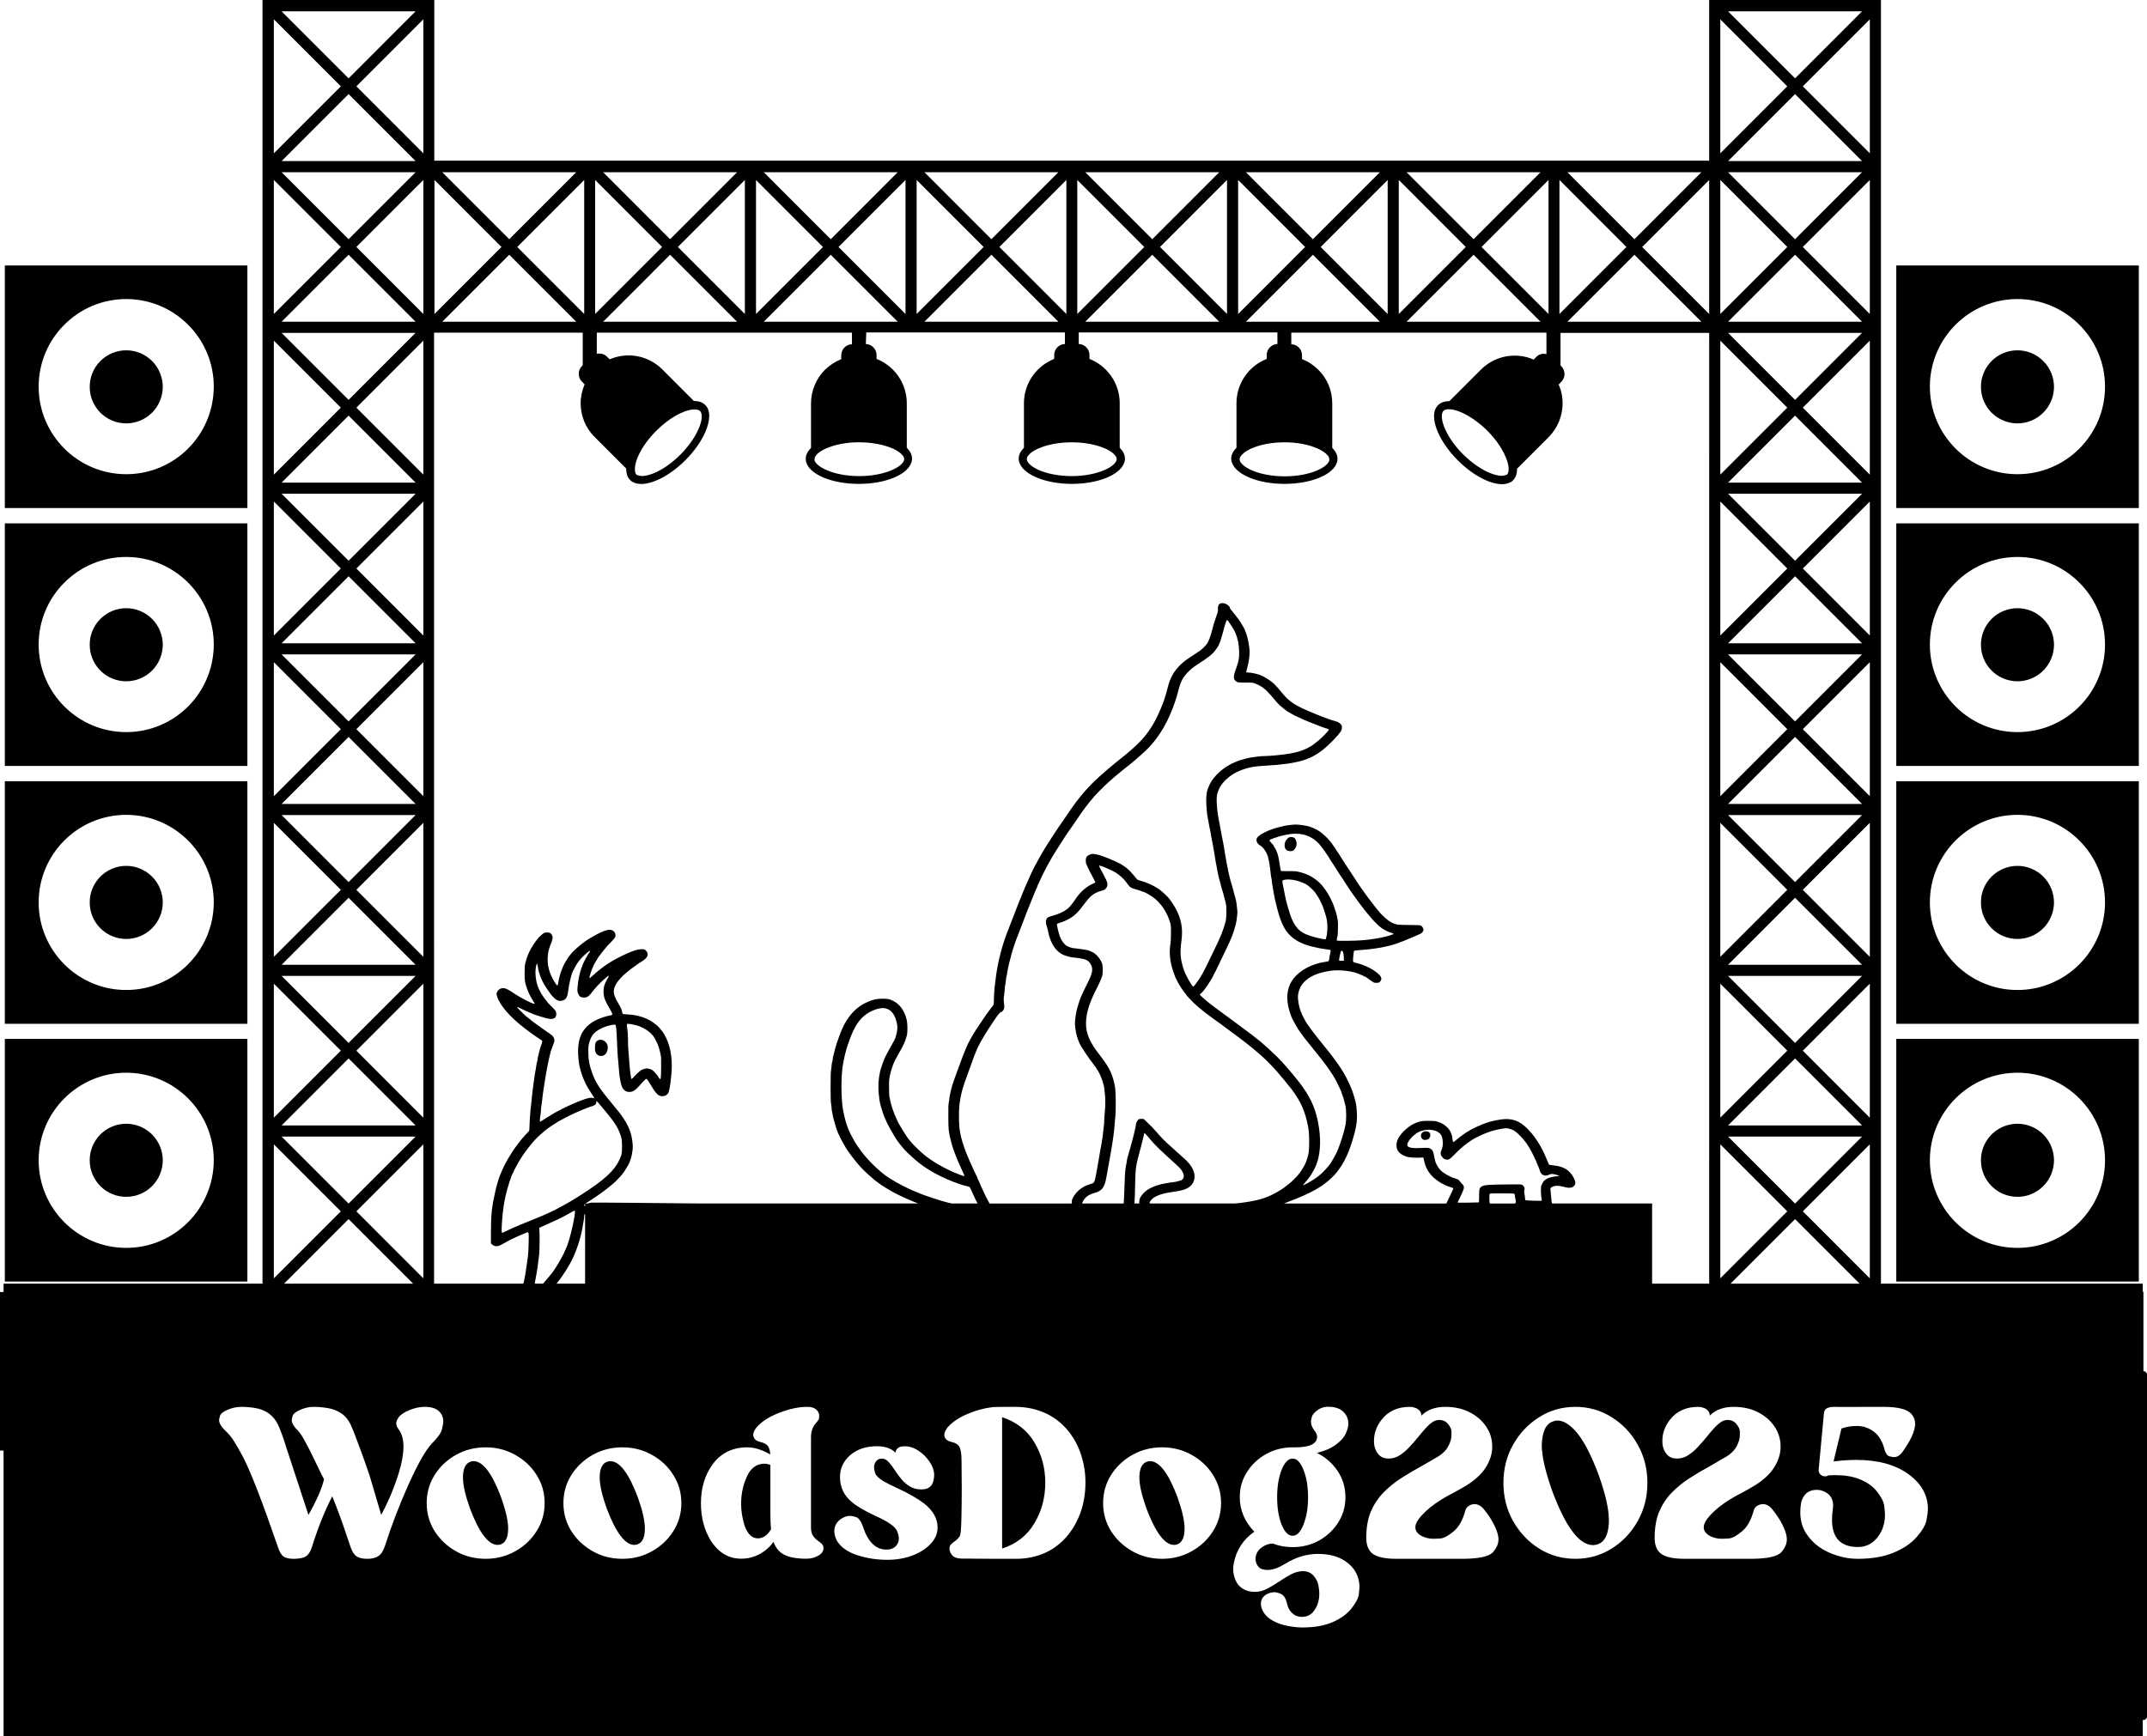 <svg xmlns="http://www.w3.org/2000/svg" xmlns:svg="http://www.w3.org/2000/svg" width="293.015mm" height="236.994mm" viewBox="0 0 293.015 236.994" id="svg1" xml:space="preserve"><defs id="defs1"></defs><g id="layer3" transform="translate(-12244.324,129.782)"><path id="path599" style="fill:#000000;stroke-width:0.179" d="M 12280.149,-129.782 V 45.46 h -35.339 v 1.137 h -0.486 v 21.645 h 0.486 v 38.97 h 291.951 v -2.191 h 0.09 c 0.27,0 0.488,-0.218 0.488,-0.488 V 57.893 c 0,-0.27 -0.218,-0.488 -0.488,-0.488 V 46.567 h -0.09 v -1.107 h -35.732 V -129.782 h -23.444 v 21.933 h -173.992 v -21.933 z m 2.608,1.547 h 18.286 l -9.144,9.146 z m 197.406,0 h 18.287 l -9.143,9.146 z m -198.466,1.091 9.143,9.146 -9.143,9.146 z m 20.404,0 v 18.291 l -9.141,-9.146 z m 177.003,0 9.141,9.146 -9.141,9.146 z m 20.405,0 v 18.291 l -9.142,-9.146 z m -207.61,10.207 9.144,9.146 h -18.286 z m 197.408,0 9.143,9.146 h -18.287 z m -206.55,10.665 h 18.286 l -9.144,9.146 z m 21.924,0 h 18.285 l -9.141,9.146 z m 21.954,0 h 18.285 l -9.144,9.146 z m 21.924,0 h 18.285 l -9.142,9.146 z m 21.925,0 h 18.285 l -9.143,9.146 z m 21.952,0 h 18.286 l -9.143,9.146 z m 21.926,0 h 18.284 l -9.143,9.146 z m 21.924,0 h 18.284 l -9.141,9.146 z m 21.953,0 h 18.285 l -9.141,9.146 z m 21.924,0 h 18.287 l -9.143,9.146 z m -198.466,1.061 9.143,9.146 -9.143,9.146 z m 20.404,0 v 18.292 l -9.141,-9.146 z m 1.519,0 9.144,9.146 -9.144,9.146 z m 20.435,0 v 18.292 l -9.141,-9.146 z m 1.491,0 9.141,9.146 -9.141,9.146 z m 20.435,0 v 18.292 l -9.143,-9.146 z m 1.519,0 9.141,9.146 -9.141,9.146 z m 20.405,0 v 18.292 l -9.143,-9.146 z m 1.519,0 9.143,9.146 -9.143,9.146 z m 20.434,0 v 18.292 l -9.143,-9.146 z m 1.49,0 9.143,9.146 -9.143,9.146 z m 20.434,0 v 18.292 l -9.142,-9.146 z m 1.519,0 9.143,9.146 -9.143,9.146 z m 20.406,0 v 18.292 l -9.143,-9.146 z m 1.519,0 9.142,9.146 -9.142,9.146 z m 20.435,0 v 18.292 l -9.143,-9.146 z m 1.49,0 9.142,9.146 -9.142,9.146 z m 20.434,0 v 18.292 l -9.143,-9.146 z m 1.519,0 9.141,9.146 -9.141,9.146 z m 20.405,0 v 18.292 l -9.142,-9.146 z m -207.61,10.207 9.144,9.144 h -18.286 z m 21.926,0 9.141,9.144 h -18.285 z m 21.951,0 9.144,9.144 h -18.285 z m 21.926,0 9.142,9.144 h -18.285 z m 21.924,0 9.143,9.144 h -18.285 z m 21.953,0 9.143,9.144 h -18.286 z m 21.924,0 9.143,9.144 h -18.284 z m 21.926,0 9.141,9.144 h -18.284 z m 21.954,0 9.141,9.144 h -18.285 z m 21.924,0 9.143,9.144 h -18.287 z m -244.324,1.461 v 33.114 h 33.102 v -33.114 z m 258.138,0 v 33.114 h 33.101 v -33.114 z m -241.573,4.587 c 6.593,0 11.951,5.362 11.951,11.956 -0.02,6.622 -5.358,11.954 -11.951,11.954 -6.591,0 -11.95,-5.361 -11.95,-11.954 0,-6.594 5.359,-11.956 11.95,-11.956 z m 258.109,0 c 6.591,0 11.952,5.362 11.952,11.956 0,6.622 -5.361,11.954 -11.952,11.954 -6.592,0 -11.952,-5.361 -11.952,-11.954 0,-6.594 5.36,-11.956 11.952,-11.956 z m -157.112,4.559 h 27.112 v 1.577 c -0.803,0.028 -1.461,0.688 -1.461,1.491 v 0.544 c -2.408,0.947 -4.128,3.298 -4.128,6.05 v 6.078 c -0.458,0.458 -0.715,0.946 -0.715,1.491 0,0.228 0.06,0.486 0.171,0.716 0.688,1.549 3.611,2.725 7.08,2.725 3.467,0 6.39,-1.148 7.078,-2.725 0.115,-0.23 0.171,-0.458 0.171,-0.716 0,-0.545 -0.258,-1.033 -0.716,-1.491 v -6.078 c 0,-2.752 -1.72,-5.103 -4.127,-6.05 v -0.544 c 0,-0.803 -0.659,-1.463 -1.462,-1.491 v -1.577 h 27.112 v 1.577 c -0.801,0.028 -1.462,0.688 -1.462,1.491 v 0.544 c -2.406,0.947 -4.125,3.298 -4.125,6.05 v 6.078 c -0.46,0.458 -0.718,0.946 -0.718,1.491 0,0.228 0.06,0.486 0.173,0.716 0.687,1.549 3.611,2.725 7.078,2.725 3.697,0 6.735,-1.291 7.194,-2.982 0.03,-0.143 0.06,-0.288 0.06,-0.43 0,-0.488 -0.201,-0.946 -0.574,-1.347 -0.03,-0.058 -0.09,-0.088 -0.142,-0.145 v -6.078 c 0,-1.805 -0.717,-3.44 -1.921,-4.615 -0.63,-0.631 -1.376,-1.118 -2.207,-1.434 v -0.545 c 0,-0.803 -0.659,-1.462 -1.462,-1.491 v -1.577 h 34.822 v 2.925 c -0.488,-0.115 -1.004,4.04e-4 -1.377,0.373 l -0.371,0.373 c -2.379,-1.033 -5.246,-0.574 -7.194,1.376 l -4.299,4.3 c -0.631,0 -1.175,0.172 -1.547,0.545 -0.173,0.172 -0.288,0.373 -0.403,0.603 -0.601,1.577 0.632,4.472 3.097,6.937 2.607,2.609 5.673,3.843 7.193,2.982 0.142,-0.058 0.258,-0.172 0.344,-0.258 0.343,-0.345 0.517,-0.803 0.544,-1.376 v -0.201 l 4.299,-4.301 c 1.26,-1.261 1.92,-2.953 1.92,-4.617 0,-0.889 -0.172,-1.777 -0.545,-2.58 l 0.372,-0.373 c 0.573,-0.573 0.573,-1.547 0,-2.122 l -0.115,-0.113 v -4.444 h 20.292 V 45.46 h -7.788 V 34.513 h -13.641 c -0.04,-0.067 -0.08,-0.189 -0.116,-0.649 -0.04,-0.39 -0.08,-0.877 -0.1,-1.082 -0.04,-0.414 -0.04,-0.413 0.34,-0.595 0.252,-0.12 0.799,-0.118 1.269,0.01 0.883,0.233 1.254,0.226 1.542,-0.032 0.318,-0.285 0.306,-0.61 -0.05,-1.258 -0.514,-0.942 -1.313,-1.435 -2.547,-1.574 -0.719,-0.081 -0.76,-0.091 -0.793,-0.184 -0.04,-0.113 -0.578,-1.364 -0.633,-1.472 -0.02,-0.049 -0.08,-0.161 -0.121,-0.247 -0.428,-0.897 -1.145,-2.017 -1.629,-2.539 -0.05,-0.05 -0.173,-0.191 -0.282,-0.314 -0.985,-1.108 -1.933,-1.587 -3.133,-1.593 -0.732,0 -2.095,0.272 -2.888,0.579 -0.109,0.043 -0.301,0.116 -0.426,0.163 -0.124,0.047 -0.478,0.201 -0.787,0.342 -1.025,0.469 -1.904,1.047 -2.912,1.914 -0.262,0.226 -0.278,0.208 -0.356,-0.398 -0.08,-0.638 -0.328,-1.13 -0.759,-1.52 -0.446,-0.404 -0.66,-0.523 -1.304,-0.728 -0.291,-0.092 -0.419,-0.099 -1.179,-0.104 -0.869,0 -1.11,0.033 -1.63,0.229 -0.929,0.351 -1.935,1.19 -2.447,2.042 -0.375,0.624 -0.408,1.396 -0.08,1.868 0.225,0.324 0.641,0.592 1.173,0.756 0.322,0.099 1.196,0.163 1.764,0.129 l 0.485,-0.029 0.06,0.192 c 0.03,0.105 0.08,0.295 0.102,0.422 0.1,0.495 0.361,1.065 0.722,1.551 0.598,0.805 1.777,1.587 2.849,1.891 0.214,0.061 0.389,0.134 0.389,0.163 0,0.045 -0.339,0.782 -0.575,1.249 -0.112,0.219 -0.256,0.529 -0.328,0.699 -0.02,0.05 -0.04,0.081 -0.07,0.123 h -22.152 c 0.09,-0.041 0.218,-0.097 0.422,-0.171 0.414,-0.149 0.625,-0.231 1.208,-0.467 1.462,-0.592 2.668,-1.199 3.48,-1.749 0.614,-0.417 1.37,-1.057 1.724,-1.46 0.143,-0.163 0.273,-0.307 0.29,-0.319 0.05,-0.036 0.615,-0.813 0.738,-1.01 0.455,-0.728 0.925,-1.738 1.193,-2.561 0.05,-0.148 0.108,-0.324 0.135,-0.39 0.02,-0.066 0.07,-0.187 0.09,-0.269 0.02,-0.082 0.08,-0.261 0.117,-0.397 0.569,-1.893 0.667,-2.785 0.486,-4.425 -0.02,-0.222 -0.07,-0.495 -0.1,-0.606 -0.03,-0.111 -0.102,-0.384 -0.161,-0.607 -0.342,-1.295 -1.094,-2.89 -2.001,-4.245 -0.263,-0.394 -0.982,-1.39 -1.117,-1.549 -0.02,-0.024 -0.148,-0.187 -0.284,-0.36 -0.224,-0.288 -0.65,-0.817 -1.624,-2.022 -0.459,-0.566 -1.281,-1.674 -1.484,-1.999 -0.302,-0.484 -0.708,-1.261 -0.708,-1.357 0,-0.035 -0.02,-0.082 -0.04,-0.105 -0.02,-0.023 -0.07,-0.124 -0.1,-0.223 -0.03,-0.099 -0.09,-0.291 -0.134,-0.426 -0.101,-0.308 -0.226,-1.108 -0.226,-1.438 0,-0.702 0.29,-1.472 0.736,-1.964 0.805,-0.887 1.919,-1.385 3.7,-1.654 1.085,-0.164 2.766,-3.472e-4 3.737,0.365 0.284,0.107 1.117,0.485 1.176,0.534 0.139,0.117 0.821,0.601 0.946,0.673 0.183,0.107 0.621,0.11 0.799,0.01 0.153,-0.09 0.289,-0.325 0.289,-0.5 0,-0.298 -0.319,-0.658 -0.977,-1.103 -0.669,-0.451 -1.539,-0.831 -2.367,-1.033 -0.6,-0.146 -0.552,-0.058 -0.487,-0.893 0.03,-0.399 0.08,-0.748 0.112,-0.775 0.03,-0.027 0.297,-0.066 0.595,-0.087 1.634,-0.116 2.819,-0.279 3.926,-0.54 0.629,-0.148 1.621,-0.458 1.728,-0.539 0.02,-0.02 0.08,-0.036 0.111,-0.036 0.04,0 0.375,-0.133 0.755,-0.295 0.38,-0.162 0.871,-0.369 1.09,-0.46 0.854,-0.356 1.005,-0.436 1.12,-0.59 0.06,-0.085 0.128,-0.202 0.143,-0.26 0.05,-0.16 -0.118,-0.491 -0.299,-0.607 -0.156,-0.099 -0.193,-0.102 -1.639,-0.115 -1.555,-0.014 -1.755,-0.038 -2.256,-0.259 -0.581,-0.257 -1.401,-0.966 -2.006,-1.733 -0.08,-0.108 -0.278,-0.347 -0.427,-0.533 -0.442,-0.544 -1.432,-1.869 -1.797,-2.403 -0.185,-0.272 -0.357,-0.524 -0.383,-0.562 -0.189,-0.27 -1.407,-2.124 -1.407,-2.143 0,-0.013 -0.07,-0.113 -0.149,-0.223 -0.08,-0.11 -0.15,-0.211 -0.15,-0.225 0,-0.014 -0.135,-0.226 -0.301,-0.471 -0.166,-0.245 -0.301,-0.455 -0.301,-0.466 0,-0.01 -0.102,-0.173 -0.226,-0.361 -0.124,-0.188 -0.225,-0.35 -0.225,-0.358 0,-0.019 -0.907,-1.371 -0.963,-1.437 -0.02,-0.024 -0.156,-0.186 -0.299,-0.359 -0.364,-0.439 -0.954,-0.978 -1.389,-1.269 -0.375,-0.251 -1.019,-0.547 -1.45,-0.666 -0.413,-0.115 -1.326,-0.243 -1.732,-0.243 -0.426,-6e-4 -1.24,0.099 -1.717,0.209 -0.618,0.144 -1.226,0.307 -1.404,0.376 -0.05,0.021 -0.266,0.1 -0.468,0.175 -0.541,0.201 -1.264,0.596 -1.527,0.835 -0.162,0.147 -0.239,0.26 -0.262,0.38 -0.06,0.341 0.13,0.682 0.509,0.893 0.399,0.222 0.858,0.893 1.039,1.517 0.142,0.493 0.281,1.338 0.384,2.346 0.02,0.256 0.07,0.539 0.1,0.629 0.03,0.09 0.05,0.244 0.05,0.343 0,0.099 0.04,0.351 0.07,0.561 0.103,0.543 0.185,1.016 0.229,1.309 0.02,0.139 0.06,0.351 0.09,0.471 0.03,0.12 0.09,0.381 0.136,0.578 0.583,2.524 1.117,3.722 2.046,4.591 0.787,0.735 1.836,1.221 3.319,1.536 0.248,0.053 0.531,0.114 0.627,0.136 0.1,0.022 0.277,0.053 0.401,0.069 0.124,0.015 0.339,0.047 0.477,0.07 0.138,0.023 0.335,0.053 0.438,0.067 0.176,0.024 0.189,0.037 0.189,0.178 0,0.083 -0.03,0.269 -0.07,0.413 -0.04,0.144 -0.09,0.407 -0.105,0.585 -0.02,0.178 -0.06,0.346 -0.1,0.373 -0.03,0.027 -0.208,0.068 -0.384,0.092 -1.848,0.253 -3.546,1.148 -4.431,2.335 -0.418,0.561 -0.564,0.886 -0.73,1.616 -0.205,0.904 -0.07,2.078 0.375,3.302 0.153,0.418 0.139,0.387 0.498,1.055 0.296,0.55 0.602,1.057 0.706,1.168 0.04,0.037 0.15,0.199 0.256,0.36 0.214,0.323 0.451,0.626 1.38,1.766 2.311,2.835 3.124,4.025 3.808,5.578 0.09,0.198 0.191,0.426 0.231,0.507 0.04,0.081 0.07,0.177 0.07,0.212 0,0.035 0.03,0.131 0.07,0.212 0.128,0.274 0.287,0.828 0.46,1.601 0.122,0.526 0.123,1.985 0,2.545 -0.1,0.465 -0.216,0.944 -0.306,1.235 -0.04,0.111 -0.101,0.334 -0.149,0.494 -0.05,0.161 -0.187,0.575 -0.309,0.921 -0.197,0.558 -0.266,0.734 -0.421,1.078 -0.153,0.339 -0.771,1.433 -0.913,1.614 -0.947,1.215 -1.756,1.903 -3.083,2.622 -0.515,0.278 -0.616,0.317 -0.616,0.233 0,-0.024 0.02,-0.045 0.04,-0.045 0.02,0 0.08,-0.055 0.122,-0.124 0.05,-0.068 0.14,-0.184 0.212,-0.258 0.511,-0.523 1.168,-1.592 1.438,-2.336 0.196,-0.541 0.238,-0.681 0.314,-1.055 0.309,-1.516 0.259,-3.185 -0.15,-5.076 -0.394,-1.819 -1.112,-3.301 -2.451,-5.054 -0.337,-0.441 -1.577,-1.942 -1.697,-2.054 -0.04,-0.032 -0.185,-0.2 -0.336,-0.376 -0.272,-0.316 -0.416,-0.469 -1.09,-1.164 -0.351,-0.361 -1.823,-1.703 -2.195,-2.001 -0.313,-0.251 -1.146,-0.907 -1.307,-1.029 -0.506,-0.386 -2.618,-1.957 -2.93,-2.18 -0.207,-0.148 -0.388,-0.281 -0.401,-0.295 -0.01,-0.014 -0.386,-0.286 -0.827,-0.603 -1.185,-0.851 -2.078,-1.569 -2.702,-2.168 l -0.143,-0.138 0.182,-0.172 c 0.341,-0.321 0.817,-0.966 1.273,-1.722 0.1,-0.16 0.196,-0.322 0.218,-0.359 0.06,-0.097 0.545,-1.037 0.545,-1.058 0,-0.01 0.05,-0.124 0.121,-0.254 0.326,-0.637 0.43,-0.854 0.43,-0.896 0,-0.026 0.04,-0.1 0.07,-0.165 0.09,-0.15 0.213,-0.399 0.728,-1.489 0.227,-0.482 0.433,-0.916 0.456,-0.966 0.465,-0.972 0.904,-2.306 1.005,-3.055 0.126,-0.913 0.136,-1.106 0.09,-1.508 -0.02,-0.233 -0.06,-0.555 -0.08,-0.715 -0.02,-0.161 -0.06,-0.423 -0.1,-0.584 -0.1,-0.412 -0.371,-1.417 -0.453,-1.685 -0.493,-1.601 -0.7,-2.573 -1.201,-5.66 -0.04,-0.272 -0.09,-0.544 -0.107,-0.606 -0.04,-0.141 -0.153,-0.757 -0.243,-1.258 -0.09,-0.49 -0.201,-1.084 -0.302,-1.595 -0.314,-1.581 -0.406,-3.185 -0.216,-3.751 0.207,-0.616 0.342,-0.882 0.646,-1.28 0.508,-0.665 1.345,-1.324 2.134,-1.678 1.186,-0.533 2.089,-0.723 3.881,-0.816 2.13,-0.111 3.82,-0.352 5.015,-0.717 0.54,-0.165 1.284,-0.482 1.539,-0.656 0.09,-0.06 0.174,-0.109 0.191,-0.109 0.03,0 0.704,-0.453 0.928,-0.625 0.366,-0.282 1.17,-1.029 1.574,-1.463 0.937,-1.005 1.085,-1.227 1.085,-1.626 0,-0.229 -0.02,-0.298 -0.15,-0.455 -0.148,-0.184 -0.44,-0.35 -0.728,-0.415 -0.61,-0.138 -2.355,-0.8 -3.987,-1.513 -1.646,-0.719 -2.438,-1.283 -3.299,-2.348 -0.901,-1.115 -1.31,-1.503 -2.092,-1.98 -0.644,-0.393 -1.13,-0.582 -1.856,-0.719 -0.248,-0.047 -0.557,-0.086 -0.687,-0.086 -0.129,0 -0.244,-0.015 -0.257,-0.034 -0.01,-0.019 0.04,-0.266 0.123,-0.55 0.291,-1.034 0.405,-2.106 0.298,-2.785 -0.04,-0.21 -0.08,-0.524 -0.107,-0.697 -0.07,-0.482 -0.284,-1.245 -0.428,-1.534 -0.03,-0.078 -0.07,-0.164 -0.07,-0.192 0,-0.027 -0.02,-0.085 -0.05,-0.128 -0.03,-0.043 -0.151,-0.266 -0.276,-0.496 -0.125,-0.23 -0.27,-0.472 -0.323,-0.539 -0.05,-0.067 -0.224,-0.303 -0.384,-0.526 -0.159,-0.222 -0.429,-0.566 -0.599,-0.764 -0.353,-0.408 -0.427,-0.52 -0.427,-0.642 0,-0.121 -0.288,-0.372 -0.572,-0.498 -0.296,-0.132 -0.671,-0.118 -0.848,0.031 -0.144,0.121 -0.236,0.428 -0.2,0.668 0.03,0.209 -0.03,0.488 -0.235,1.047 -0.122,0.337 -0.197,0.561 -0.353,1.056 -0.02,0.074 -0.06,0.215 -0.08,0.314 -0.02,0.099 -0.06,0.271 -0.1,0.382 -0.04,0.111 -0.09,0.313 -0.126,0.449 -0.144,0.572 -0.388,1.187 -0.593,1.497 -0.18,0.272 -0.74,0.818 -1.036,1.011 -0.154,0.1 -0.611,0.404 -0.703,0.467 -0.03,0.019 -0.286,0.19 -0.576,0.38 -0.659,0.432 -0.993,0.697 -1.406,1.117 -0.846,0.859 -1.308,1.695 -1.624,2.941 -0.238,0.938 -0.563,1.984 -0.755,2.426 -0.03,0.086 -0.139,0.329 -0.227,0.539 -0.09,0.21 -0.179,0.422 -0.202,0.472 -0.02,0.05 -0.09,0.201 -0.154,0.336 -0.553,1.241 -1.393,2.536 -2.233,3.436 -0.824,0.885 -1.766,1.714 -3.428,3.015 -0.606,0.475 -1.868,1.554 -2.462,2.106 -0.611,0.568 -0.875,0.823 -1.043,1.01 -0.101,0.111 -0.255,0.273 -0.342,0.36 -0.549,0.544 -1.723,2.002 -2.225,2.763 -0.07,0.099 -0.135,0.19 -0.151,0.203 -0.02,0.013 -0.06,0.076 -0.103,0.142 -0.04,0.066 -0.297,0.446 -0.572,0.845 -0.276,0.4 -0.536,0.781 -0.577,0.847 -0.04,0.066 -0.09,0.13 -0.103,0.142 -0.03,0.024 -0.607,0.878 -0.667,0.988 -0.04,0.079 -0.109,0.176 -0.297,0.437 -0.07,0.104 -0.137,0.199 -0.137,0.209 0,0.011 -0.131,0.218 -0.291,0.461 -0.161,0.243 -0.307,0.472 -0.327,0.509 -0.02,0.037 -0.08,0.138 -0.141,0.225 -0.06,0.086 -0.165,0.254 -0.238,0.373 -0.07,0.119 -0.227,0.371 -0.344,0.561 -0.248,0.404 -1.108,1.951 -1.265,2.278 -0.06,0.123 -0.129,0.265 -0.152,0.314 -0.04,0.079 -0.168,0.35 -0.298,0.629 -0.224,0.478 -0.342,0.743 -0.51,1.146 -0.108,0.259 -0.22,0.507 -0.246,0.549 -0.02,0.043 -0.05,0.1 -0.05,0.128 0,0.028 -0.03,0.113 -0.07,0.191 -0.08,0.155 -0.185,0.414 -0.279,0.658 -0.04,0.087 -0.129,0.32 -0.211,0.517 -0.08,0.198 -0.205,0.5 -0.272,0.673 -0.07,0.173 -0.235,0.608 -0.375,0.966 -0.14,0.358 -0.308,0.794 -0.374,0.967 -0.07,0.173 -0.225,0.576 -0.353,0.898 -0.128,0.321 -0.255,0.655 -0.281,0.742 -0.02,0.086 -0.07,0.197 -0.1,0.247 -0.05,0.095 -0.301,0.776 -0.399,1.078 -0.03,0.099 -0.09,0.281 -0.133,0.404 -0.134,0.404 -0.24,0.77 -0.445,1.527 -0.319,1.182 -0.598,2.693 -0.727,3.953 -0.03,0.272 -0.07,0.635 -0.1,0.808 -0.02,0.173 -0.06,0.755 -0.08,1.294 l -0.03,0.979 -0.147,0.189 c -0.136,0.175 -0.739,0.984 -0.88,1.181 -0.215,0.301 -1.418,2.096 -1.418,2.116 0,0.014 -0.08,0.138 -0.17,0.278 -0.259,0.384 -1.033,1.8 -1.033,1.89 0,0.02 -0.06,0.156 -0.131,0.301 -0.07,0.145 -0.218,0.498 -0.324,0.785 -0.107,0.287 -0.215,0.57 -0.242,0.629 -0.03,0.059 -0.319,0.856 -0.65,1.77 -0.739,2.044 -0.685,1.867 -0.982,3.179 -0.04,0.192 -0.08,0.424 -0.08,0.516 0,0.092 -0.04,0.309 -0.07,0.482 -0.06,0.246 -0.08,0.668 -0.07,1.931 0,0.889 0.02,1.719 0.05,1.842 0.02,0.123 0.06,0.335 0.07,0.471 0.02,0.136 0.06,0.379 0.1,0.54 0.131,0.538 0.279,1.099 0.32,1.212 0.02,0.062 0.08,0.234 0.129,0.382 0.121,0.366 0.251,0.715 0.378,1.011 0.06,0.136 0.135,0.328 0.17,0.426 0.04,0.099 0.111,0.281 0.169,0.404 0.06,0.124 0.183,0.408 0.279,0.63 0.1,0.222 0.256,0.572 0.355,0.778 0.237,0.495 0.236,0.515 -0.04,0.431 -0.117,-0.036 -0.258,-0.084 -0.313,-0.106 -0.05,-0.023 -0.191,-0.075 -0.301,-0.118 -1.407,-0.528 -3.064,-1.431 -4.238,-2.307 -0.466,-0.348 -1.295,-1.084 -1.672,-1.486 -0.197,-0.21 -0.398,-0.421 -0.446,-0.468 -0.05,-0.048 -0.149,-0.168 -0.225,-0.269 -0.08,-0.101 -0.151,-0.194 -0.168,-0.206 -0.169,-0.134 -1.551,-2.376 -1.551,-2.517 0,-0.021 -0.07,-0.165 -0.147,-0.321 -0.31,-0.601 -0.746,-1.883 -0.861,-2.529 -0.02,-0.148 -0.07,-0.341 -0.1,-0.427 -0.02,-0.087 -0.05,-0.665 -0.05,-1.286 0,-1.122 0,-1.16 0.205,-2.016 0.09,-0.381 0.349,-1.153 0.467,-1.393 0.04,-0.074 0.1,-0.205 0.136,-0.291 0.04,-0.086 0.281,-0.531 0.539,-0.988 0.715,-1.265 0.823,-1.506 1.082,-2.407 0.116,-0.406 0.107,-1.633 -0.02,-2.158 -0.303,-1.292 -1.007,-2.229 -1.987,-2.642 -0.111,-0.046 -0.242,-0.103 -0.293,-0.126 -0.202,-0.094 -0.977,-0.135 -1.514,-0.089 -0.292,0.026 -0.558,0.065 -0.591,0.088 -0.04,0.023 -0.137,0.055 -0.23,0.071 -0.245,0.042 -1.026,0.382 -1.451,0.633 -1.109,0.655 -2.071,1.808 -2.717,3.259 -0.06,0.136 -0.134,0.297 -0.16,0.359 -0.08,0.181 -0.523,1.392 -0.61,1.674 -0.169,0.543 -0.225,0.741 -0.306,1.089 -0.05,0.198 -0.116,0.484 -0.156,0.637 -0.04,0.152 -0.07,0.338 -0.07,0.413 0,0.075 -0.04,0.253 -0.08,0.395 -0.04,0.142 -0.08,0.361 -0.08,0.485 0,0.124 -0.04,0.388 -0.07,0.585 -0.05,0.278 -0.07,0.808 -0.07,2.336 0,1.528 0.02,2.058 0.07,2.336 0.04,0.198 0.07,0.46 0.07,0.584 0,0.123 0.02,0.305 0.05,0.404 0.03,0.099 0.07,0.33 0.1,0.513 0.03,0.183 0.07,0.396 0.1,0.472 0.02,0.076 0.106,0.36 0.179,0.632 0.191,0.717 0.48,1.515 0.584,1.615 0.02,0.023 0.04,0.071 0.04,0.106 0,0.064 0.68,1.323 0.939,1.738 0.399,0.641 1.494,2.051 1.968,2.537 0.06,0.062 0.226,0.234 0.368,0.382 0.341,0.355 1.394,1.296 1.736,1.55 0.564,0.42 0.919,0.664 1.32,0.906 0.653,0.392 1.045,0.621 1.072,0.621 0.01,0 0.112,0.051 0.221,0.113 0.622,0.351 2.343,1.119 3.142,1.402 h -30.018 c -6.309,-0.06 -14.346,-0.146 -14.577,-0.115 -0.239,0.032 -0.359,0.064 -0.461,0.115 h -0.364 c 0.174,-0.094 0.509,-0.293 0.72,-0.448 0.08,-0.061 0.269,-0.184 0.413,-0.274 0.145,-0.09 0.303,-0.193 0.352,-0.229 0.05,-0.036 0.348,-0.249 0.665,-0.475 0.697,-0.496 1.76,-1.351 1.961,-1.578 0.08,-0.091 0.25,-0.263 0.376,-0.383 0.128,-0.12 0.301,-0.309 0.387,-0.42 0.09,-0.111 0.174,-0.222 0.198,-0.247 0.13,-0.139 0.428,-0.59 0.624,-0.943 0.123,-0.222 0.244,-0.44 0.27,-0.483 0.02,-0.043 0.05,-0.1 0.05,-0.128 0,-0.027 0.03,-0.114 0.07,-0.192 0.191,-0.393 0.383,-1.374 0.383,-1.965 0,-0.367 -0.126,-1.258 -0.234,-1.658 -0.202,-0.746 -0.516,-1.413 -1.037,-2.201 -0.348,-0.527 -0.674,-0.944 -1.614,-2.067 -1.584,-1.891 -2.16,-2.774 -2.622,-4.02 -0.42,-1.132 -0.562,-1.879 -0.562,-2.955 0,-0.749 0.01,-0.896 0.126,-1.303 0.143,-0.52 0.348,-0.928 0.608,-1.207 0.374,-0.401 0.998,-0.77 1.673,-0.99 0.555,-0.181 1.182,-0.292 1.287,-0.228 0.09,0.055 0.164,0.826 0.219,2.304 0.03,0.754 0.07,1.623 0.1,1.932 0.02,0.309 0.07,0.844 0.104,1.19 0.03,0.346 0.07,0.868 0.1,1.16 0.02,0.292 0.05,0.546 0.07,0.565 0.01,0.019 0.05,0.214 0.08,0.435 0.141,1.024 0.503,1.535 1.123,1.581 0.504,0.038 0.864,-0.155 1.383,-0.741 0.901,-1.014 1.009,-1.109 1.132,-0.994 0.04,0.033 0.249,0.361 0.474,0.729 0.703,1.152 0.976,1.463 1.364,1.557 0.425,0.103 0.882,-0.07 1.064,-0.402 0.215,-0.391 0.483,-2.476 0.483,-3.755 0,-1.852 -0.44,-3.449 -1.282,-4.651 -0.147,-0.209 -0.724,-0.847 -0.767,-0.853 -0.02,0 -0.141,-0.091 -0.274,-0.202 -0.861,-0.717 -2.273,-1.209 -3.621,-1.262 -0.331,-0.013 -0.65,-0.045 -0.708,-0.07 -0.08,-0.036 -0.112,-0.101 -0.138,-0.316 -0.03,-0.261 -0.198,-0.611 -0.688,-1.439 -0.218,-0.369 -0.406,-0.869 -0.435,-1.172 -0.08,-0.727 0.476,-1.633 1.576,-2.595 0.425,-0.371 0.709,-0.587 1.774,-1.348 0.1,-0.07 0.272,-0.183 0.386,-0.252 0.738,-0.445 0.98,-0.785 0.856,-1.201 -0.04,-0.146 -0.123,-0.261 -0.252,-0.365 -0.18,-0.145 -0.209,-0.153 -0.559,-0.153 -0.51,0 -1.034,0.161 -2.113,0.646 -1.791,0.807 -3.141,1.677 -4.426,2.854 -0.521,0.477 -0.565,0.507 -0.565,0.388 0,-0.163 0.24,-0.921 0.427,-1.35 0.04,-0.099 0.09,-0.215 0.107,-0.258 0.06,-0.161 0.552,-1.01 0.746,-1.286 0.215,-0.308 1.169,-1.479 1.315,-1.615 0.399,-0.372 0.778,-0.794 0.891,-0.993 0.122,-0.215 0.08,-0.536 -0.09,-0.743 -0.341,-0.4 -0.809,-0.393 -1.771,0.027 -0.497,0.217 -1.514,0.785 -2.071,1.157 -0.727,0.486 -1.904,1.528 -2.127,1.885 -0.02,0.041 -0.06,0.084 -0.08,0.096 -0.05,0.036 -0.255,0.309 -0.255,0.335 0,0.013 -0.08,0.151 -0.189,0.306 -0.559,0.839 -0.965,1.93 -1.164,3.126 -0.07,0.43 -0.133,0.463 -0.324,0.176 -0.887,-1.329 -1.23,-2.548 -1.094,-3.887 0.03,-0.315 0.08,-0.633 0.105,-0.707 0.02,-0.074 0.1,-0.297 0.159,-0.495 0.06,-0.198 0.126,-0.38 0.145,-0.404 0.05,-0.071 0.193,-0.479 0.226,-0.654 0.05,-0.259 -0.04,-0.577 -0.207,-0.723 -0.167,-0.147 -0.403,-0.198 -0.743,-0.152 -0.206,0.027 -0.277,0.072 -0.63,0.393 -0.218,0.199 -0.397,0.377 -0.397,0.394 0,0.018 -0.05,0.091 -0.127,0.163 -0.146,0.151 -0.633,0.871 -0.833,1.231 -0.326,0.586 -0.577,1.226 -0.757,1.932 -0.1,0.37 -0.11,0.561 -0.11,1.438 0,1.038 0.01,1.131 0.253,1.887 0.206,0.648 0.464,1.186 0.92,1.922 0.111,0.18 0.203,0.337 0.203,0.348 0,0.19 -1.828,-0.731 -2.928,-1.476 -0.562,-0.381 -0.98,-0.598 -1.219,-0.635 -0.44,-0.067 -0.831,0.148 -1.003,0.55 -0.08,0.19 -0.08,0.217 0,0.518 0.34,1.186 1.696,2.784 3.638,4.292 0.373,0.289 0.778,0.596 0.902,0.681 0.123,0.085 0.257,0.182 0.297,0.215 0.04,0.033 0.345,0.244 0.678,0.468 0.333,0.224 0.615,0.415 0.628,0.424 0.05,0.038 0.02,0.331 -0.06,0.492 -0.1,0.207 -0.198,0.538 -0.317,1.026 -0.05,0.198 -0.118,0.482 -0.155,0.632 -0.04,0.15 -0.07,0.335 -0.07,0.412 0,0.077 -0.02,0.194 -0.05,0.26 -0.03,0.066 -0.07,0.265 -0.1,0.441 -0.06,0.442 -0.147,0.943 -0.213,1.264 -0.03,0.148 -0.07,0.421 -0.09,0.606 -0.05,0.423 -0.137,1.089 -0.206,1.523 -0.03,0.183 -0.07,0.537 -0.09,0.786 -0.07,0.76 -0.151,1.512 -0.206,1.913 -0.05,0.376 -0.155,2.013 -0.164,2.629 0,0.354 0.04,0.29 -0.611,0.962 -0.232,0.241 -0.72,0.838 -0.988,1.205 -0.131,0.179 -0.339,0.463 -0.463,0.631 -0.124,0.168 -0.226,0.32 -0.226,0.336 0,0.017 -0.09,0.16 -0.196,0.319 -0.288,0.421 -0.76,1.248 -0.976,1.712 -0.104,0.222 -0.219,0.465 -0.256,0.539 -0.04,0.074 -0.103,0.236 -0.148,0.36 -0.04,0.124 -0.103,0.265 -0.129,0.314 -0.137,0.258 -0.512,1.541 -0.701,2.403 -0.44,2.002 -0.553,3.076 -0.553,5.223 v 1.696 l 0.163,0.159 c 0.194,0.189 0.474,0.261 0.803,0.206 0.142,-0.024 0.406,-0.145 0.727,-0.334 0.595,-0.35 1.242,-0.679 1.968,-0.999 0.521,-0.23 0.647,-0.282 1.12,-0.469 0.4,-0.159 0.393,-0.182 0.37,1.231 -0.02,1.157 -0.07,1.834 -0.184,2.586 -0.03,0.185 -0.08,0.509 -0.106,0.719 -0.12,0.857 -0.145,1.021 -0.192,1.258 -0.03,0.136 -0.09,0.439 -0.129,0.674 -0.03,0.16 -0.08,0.312 -0.111,0.468 h -12.188 V -84.368 h 20.291 v 4.444 l -0.114,0.115 c -0.574,0.573 -0.574,1.549 0,2.122 l 0.372,0.373 c -0.343,0.831 -0.543,1.692 -0.543,2.58 0,1.662 0.629,3.353 1.92,4.616 l 4.298,4.3 v 0.2 c 0.03,0.575 0.201,1.033 0.545,1.377 0.115,0.115 0.228,0.202 0.343,0.258 1.519,0.86 4.586,-0.373 7.194,-2.981 2.465,-2.465 3.697,-5.362 3.095,-6.939 -0.09,-0.228 -0.229,-0.431 -0.4,-0.602 -0.373,-0.373 -0.918,-0.545 -1.549,-0.545 l -4.298,-4.301 c -1.949,-1.95 -4.815,-2.408 -7.193,-1.377 l -0.373,-0.373 c -0.373,-0.373 -0.889,-0.486 -1.376,-0.373 v -2.895 h 34.821 v 1.577 c -0.802,0.03 -1.462,0.688 -1.462,1.491 v 0.546 c -0.831,0.343 -1.576,0.831 -2.205,1.434 -1.176,1.174 -1.922,2.81 -1.922,4.615 v 6.078 c -0.05,0.058 -0.09,0.088 -0.143,0.145 -0.372,0.401 -0.573,0.859 -0.573,1.347 0,0.143 0.03,0.288 0.06,0.43 0.458,1.692 3.496,2.982 7.193,2.982 3.468,0 6.391,-1.148 7.079,-2.725 0.115,-0.23 0.172,-0.458 0.172,-0.716 0,-0.545 -0.258,-1.033 -0.716,-1.491 v -6.078 c 0,-2.752 -1.719,-5.103 -4.127,-6.05 v -0.544 c 0,-0.803 -0.661,-1.463 -1.462,-1.491 z m -79.788,0.058 h 18.286 l -9.144,9.146 z m 197.406,0 h 18.287 l -9.143,9.146 z m -198.466,1.061 9.143,9.146 -9.143,9.145 z m 20.404,0 v 18.291 l -9.141,-9.145 z m 177.003,0 9.141,9.146 -9.141,9.145 z m 20.405,0 v 18.291 l -9.142,-9.145 z m -237.961,1.319 c -0.327,0 -0.651,0.031 -0.973,0.095 -0.32,0.063 -0.631,0.158 -0.934,0.283 -0.303,0.125 -0.59,0.28 -0.863,0.461 -0.272,0.183 -0.523,0.389 -0.756,0.621 -0.231,0.231 -0.437,0.483 -0.62,0.756 -0.181,0.273 -0.335,0.559 -0.46,0.863 -0.125,0.302 -0.22,0.615 -0.284,0.936 -0.06,0.321 -0.09,0.645 -0.09,0.972 0,0.329 0.03,0.652 0.09,0.974 0.07,0.321 0.159,0.633 0.284,0.936 0.125,0.302 0.279,0.589 0.46,0.862 0.183,0.273 0.389,0.525 0.62,0.756 0.233,0.231 0.484,0.439 0.756,0.62 0.273,0.183 0.56,0.336 0.863,0.461 0.303,0.125 0.614,0.22 0.934,0.285 0.322,0.063 0.646,0.095 0.973,0.095 0.329,0 0.653,-0.032 0.974,-0.095 0.322,-0.065 0.632,-0.16 0.936,-0.285 0.302,-0.125 0.589,-0.278 0.862,-0.461 0.271,-0.181 0.523,-0.389 0.756,-0.62 0.231,-0.231 0.437,-0.483 0.619,-0.756 0.183,-0.273 0.336,-0.56 0.461,-0.862 0.125,-0.303 0.219,-0.615 0.284,-0.936 0.06,-0.321 0.1,-0.645 0.1,-0.974 0,-0.327 -0.03,-0.651 -0.1,-0.972 -0.07,-0.321 -0.159,-0.634 -0.284,-0.936 -0.125,-0.304 -0.278,-0.59 -0.461,-0.863 -0.182,-0.273 -0.388,-0.524 -0.619,-0.756 -0.233,-0.231 -0.485,-0.438 -0.756,-0.621 -0.273,-0.181 -0.56,-0.336 -0.862,-0.461 -0.304,-0.125 -0.614,-0.22 -0.936,-0.283 -0.321,-0.065 -0.645,-0.095 -0.974,-0.095 z m 258.109,0 c -0.327,0 -0.652,0.031 -0.972,0.095 -0.322,0.063 -0.634,0.158 -0.936,0.283 -0.303,0.125 -0.59,0.28 -0.862,0.461 -0.273,0.183 -0.524,0.389 -0.756,0.621 -0.231,0.231 -0.439,0.483 -0.62,0.756 -0.183,0.273 -0.336,0.559 -0.462,0.863 -0.124,0.302 -0.219,0.615 -0.284,0.936 -0.06,0.321 -0.09,0.645 -0.09,0.972 0,0.329 0.04,0.652 0.09,0.974 0.07,0.321 0.16,0.633 0.284,0.936 0.126,0.302 0.279,0.589 0.462,0.862 0.181,0.273 0.389,0.525 0.62,0.756 0.232,0.231 0.483,0.439 0.756,0.62 0.272,0.183 0.559,0.336 0.862,0.461 0.302,0.125 0.614,0.22 0.936,0.285 0.32,0.063 0.645,0.095 0.972,0.095 0.327,0 0.652,-0.032 0.972,-0.095 0.322,-0.065 0.635,-0.16 0.936,-0.285 0.303,-0.125 0.59,-0.278 0.862,-0.461 0.273,-0.181 0.525,-0.389 0.756,-0.62 0.232,-0.231 0.438,-0.483 0.62,-0.756 0.182,-0.273 0.335,-0.56 0.46,-0.862 0.127,-0.303 0.221,-0.615 0.285,-0.936 0.06,-0.321 0.1,-0.645 0.1,-0.974 0,-0.327 -0.04,-0.651 -0.1,-0.972 -0.06,-0.321 -0.158,-0.634 -0.285,-0.936 -0.125,-0.304 -0.278,-0.59 -0.46,-0.863 -0.182,-0.273 -0.388,-0.524 -0.62,-0.756 -0.231,-0.231 -0.483,-0.438 -0.756,-0.621 -0.272,-0.181 -0.559,-0.336 -0.862,-0.461 -0.301,-0.125 -0.614,-0.22 -0.936,-0.283 -0.32,-0.065 -0.645,-0.095 -0.972,-0.095 z m -77.351,8.056 v 0 c 1.405,0.144 3.35,1.291 4.983,2.895 2.093,2.122 2.982,4.243 2.924,5.362 0,0.286 -0.09,0.516 -0.201,0.63 -0.03,0.028 -0.06,0.058 -0.08,0.058 h -0.06 c -0.803,0.458 -3.326,-0.287 -5.847,-2.782 -2.264,-2.235 -3.238,-4.73 -2.838,-5.734 0.03,-0.086 0.09,-0.172 0.143,-0.23 0.231,-0.228 0.717,-0.228 0.975,-0.2 z m -103.415,0.028 v 0 5.16e-4 5.17e-4 c 0.258,-0.03 0.744,-0.029 0.975,0.201 0.06,0.058 0.08,0.143 0.142,0.228 0.401,1.004 -0.601,3.498 -2.836,5.735 -2.523,2.523 -5.046,3.24 -5.847,2.78 h -0.06 c -0.03,0 -0.06,-0.028 -0.09,-0.058 -0.113,-0.143 -0.2,-0.373 -0.2,-0.659 -0.06,-1.118 0.83,-3.24 2.923,-5.332 1.634,-1.634 3.582,-2.782 4.988,-2.896 z m -46.992,0.832 9.144,9.146 h -18.286 z m 197.408,0 9.143,9.146 h -18.287 z m -127.712,3.64 v 0 5.17e-4 c 2.292,0 4.5,0.574 5.589,1.462 0.2,0.172 0.544,0.487 0.544,0.832 0,0.085 -0.03,0.143 -0.06,0.258 -0.428,0.974 -2.894,2.064 -6.075,2.064 -3.554,0 -5.875,-1.291 -6.105,-2.151 v -0.058 -0.114 c 0,-0.172 0.09,-0.373 0.288,-0.603 0.716,-0.803 2.865,-1.692 5.817,-1.692 z m 28.999,5.17e-4 v 0 c 2.293,0 4.499,0.574 5.588,1.462 0.202,0.172 0.545,0.487 0.545,0.832 0,0.085 -0.03,0.143 -0.06,0.258 -0.429,0.974 -2.893,2.064 -6.074,2.064 -3.182,0 -5.619,-1.061 -6.077,-2.064 -0.03,-0.087 -0.06,-0.172 -0.06,-0.258 0,-0.345 0.345,-0.66 0.545,-0.832 1.089,-0.889 3.296,-1.462 5.589,-1.462 z m 29.012,0 c 2.953,0 5.101,0.889 5.847,1.72 0.2,0.202 0.287,0.402 0.287,0.603 v 0.115 0.058 c -0.23,0.889 -2.552,2.15 -6.105,2.15 -3.181,0 -5.618,-1.061 -6.076,-2.064 -0.02,-0.086 -0.06,-0.173 -0.06,-0.258 0,-0.343 0.345,-0.66 0.546,-0.831 1.06,-0.918 3.267,-1.491 5.559,-1.491 z m -136.849,7.024 h 18.286 l -9.144,9.146 z m 197.406,0 h 18.287 l -9.143,9.146 z m -198.466,1.061 9.143,9.146 -9.143,9.146 z m 20.404,0 v 18.292 l -9.141,-9.146 z m 177.003,0 9.141,9.146 -9.141,9.146 z m 20.405,0 v 18.292 l -9.142,-9.146 z m -254.526,2.983 v 33.114 h 33.102 v -33.114 z m 258.138,0 v 33.114 h 33.101 v -33.114 z m -241.573,4.587 c 6.593,0 11.951,5.36 11.951,11.954 -0.02,6.623 -5.358,11.956 -11.951,11.956 -6.591,0 -11.95,-5.361 -11.95,-11.956 0,-6.594 5.359,-11.954 11.95,-11.954 z m 258.109,0 c 6.591,0 11.952,5.36 11.952,11.954 0,6.623 -5.361,11.956 -11.952,11.956 -6.592,0 -11.952,-5.361 -11.952,-11.956 0,-6.594 5.36,-11.954 11.952,-11.954 z m -227.758,2.637 9.144,9.146 h -18.286 z m 197.408,0 9.143,9.146 h -18.287 z m -227.759,4.358 c -0.327,0 -0.651,0.032 -0.973,0.095 -0.32,0.065 -0.631,0.159 -0.934,0.284 -0.303,0.125 -0.59,0.278 -0.863,0.461 -0.272,0.181 -0.523,0.389 -0.756,0.621 -0.231,0.231 -0.437,0.483 -0.62,0.756 -0.181,0.273 -0.335,0.559 -0.46,0.861 -0.125,0.303 -0.22,0.615 -0.284,0.936 -0.06,0.321 -0.09,0.647 -0.09,0.974 0,0.327 0.03,0.651 0.09,0.973 0.07,0.321 0.159,0.633 0.284,0.935 0.125,0.304 0.279,0.591 0.46,0.864 0.183,0.273 0.389,0.525 0.62,0.756 0.233,0.231 0.484,0.438 0.756,0.621 0.273,0.181 0.56,0.336 0.863,0.461 0.303,0.125 0.614,0.219 0.934,0.283 0.322,0.065 0.646,0.096 0.973,0.096 0.329,0 0.653,-0.031 0.974,-0.096 0.322,-0.063 0.632,-0.157 0.936,-0.283 0.302,-0.125 0.589,-0.28 0.862,-0.461 0.271,-0.183 0.523,-0.389 0.756,-0.621 0.231,-0.231 0.437,-0.483 0.619,-0.756 0.183,-0.272 0.336,-0.56 0.461,-0.864 0.125,-0.302 0.219,-0.614 0.284,-0.935 0.06,-0.321 0.1,-0.645 0.1,-0.973 0,-0.327 -0.03,-0.653 -0.1,-0.974 -0.07,-0.321 -0.159,-0.632 -0.284,-0.936 -0.125,-0.302 -0.278,-0.589 -0.461,-0.861 -0.182,-0.273 -0.388,-0.525 -0.619,-0.756 -0.233,-0.231 -0.485,-0.439 -0.756,-0.621 -0.273,-0.183 -0.56,-0.336 -0.862,-0.461 -0.304,-0.125 -0.614,-0.219 -0.936,-0.284 -0.321,-0.063 -0.645,-0.095 -0.974,-0.095 z m 258.109,0 c -0.327,0 -0.652,0.032 -0.972,0.095 -0.322,0.065 -0.634,0.159 -0.936,0.284 -0.303,0.125 -0.59,0.278 -0.862,0.461 -0.273,0.181 -0.524,0.389 -0.756,0.621 -0.231,0.231 -0.439,0.483 -0.62,0.756 -0.183,0.273 -0.336,0.559 -0.462,0.861 -0.124,0.303 -0.219,0.615 -0.284,0.936 -0.06,0.321 -0.09,0.647 -0.09,0.974 0,0.327 0.04,0.651 0.09,0.973 0.07,0.321 0.16,0.633 0.284,0.935 0.126,0.304 0.279,0.591 0.462,0.864 0.181,0.273 0.389,0.525 0.62,0.756 0.232,0.231 0.483,0.438 0.756,0.621 0.272,0.181 0.559,0.336 0.862,0.461 0.302,0.125 0.614,0.219 0.936,0.283 0.32,0.065 0.645,0.096 0.972,0.096 0.327,0 0.652,-0.031 0.972,-0.096 0.322,-0.063 0.635,-0.157 0.936,-0.283 0.303,-0.125 0.59,-0.28 0.862,-0.461 0.273,-0.183 0.525,-0.389 0.756,-0.621 0.232,-0.231 0.438,-0.483 0.62,-0.756 0.182,-0.272 0.335,-0.56 0.46,-0.864 0.127,-0.302 0.221,-0.614 0.285,-0.935 0.06,-0.321 0.1,-0.645 0.1,-0.973 0,-0.327 -0.04,-0.653 -0.1,-0.974 -0.06,-0.321 -0.158,-0.632 -0.285,-0.936 -0.125,-0.302 -0.278,-0.589 -0.46,-0.861 -0.182,-0.273 -0.388,-0.525 -0.62,-0.756 -0.231,-0.231 -0.483,-0.439 -0.756,-0.621 -0.272,-0.183 -0.559,-0.336 -0.862,-0.461 -0.301,-0.125 -0.614,-0.219 -0.936,-0.284 -0.32,-0.063 -0.645,-0.095 -0.972,-0.095 z m -107.915,1.611 h 0.02 v 0.015 c 0.06,0 0.222,0.133 0.229,0.195 0,0.015 0.09,0.149 0.201,0.296 0.227,0.305 0.624,0.976 0.737,1.245 0.307,0.736 0.474,1.548 0.503,2.45 0.03,0.994 -0.03,1.371 -0.47,2.583 -0.361,1.007 -0.331,1.343 0.149,1.649 0.154,0.099 0.2,0.1 1.164,0.105 0.961,0 1.015,0.01 1.308,0.117 0.934,0.352 1.504,0.801 2.436,1.916 0.363,0.435 0.764,0.891 0.89,1.012 0.193,0.186 0.913,0.767 1.083,0.873 0.262,0.165 0.81,0.475 1.053,0.595 0.365,0.181 1.76,0.806 1.798,0.806 0.01,0 0.214,0.079 0.444,0.175 0.229,0.096 0.698,0.28 1.043,0.409 0.345,0.129 0.698,0.263 0.785,0.297 0.09,0.034 0.183,0.062 0.216,0.062 0.09,0 0.354,0.132 0.354,0.177 0,0.108 -0.883,1.026 -1.422,1.479 -0.474,0.399 -1.041,0.815 -1.11,0.815 -0.02,0 -0.105,0.048 -0.193,0.106 -0.223,0.148 -0.98,0.467 -1.363,0.574 -0.347,0.097 -0.88,0.218 -1.23,0.281 -0.873,0.156 -2.778,0.344 -3.485,0.344 -0.22,0 -0.547,0.02 -0.727,0.045 -0.179,0.024 -0.502,0.065 -0.718,0.091 -0.384,0.045 -0.886,0.143 -1.138,0.221 -0.07,0.021 -0.294,0.084 -0.501,0.14 -0.207,0.055 -0.41,0.116 -0.451,0.135 -0.04,0.02 -0.256,0.11 -0.475,0.201 -1.294,0.539 -2.433,1.449 -3.172,2.535 -0.196,0.288 -0.43,0.783 -0.588,1.247 -0.155,0.446 -0.205,1.314 -0.138,2.29 0.04,0.488 0.08,0.989 0.108,1.112 0.07,0.325 0.154,0.81 0.206,1.146 0.02,0.161 0.07,0.383 0.09,0.494 0.08,0.321 0.163,0.764 0.203,1.056 0.02,0.148 0.06,0.371 0.09,0.494 0.05,0.199 0.126,0.593 0.191,0.988 0.03,0.186 0.151,0.879 0.219,1.258 0.03,0.173 0.07,0.466 0.102,0.652 0.02,0.185 0.07,0.428 0.09,0.539 0.05,0.187 0.1,0.456 0.206,1.069 0.02,0.131 0.07,0.333 0.09,0.449 0.03,0.116 0.09,0.373 0.135,0.571 0.05,0.198 0.115,0.449 0.154,0.558 0.04,0.109 0.07,0.234 0.07,0.276 0,0.042 0.04,0.175 0.07,0.295 0.188,0.565 0.376,1.24 0.611,2.195 0.13,0.531 0.117,1.955 -0.02,2.516 -0.265,1.061 -0.747,2.283 -1.421,3.605 -0.08,0.154 -0.144,0.29 -0.144,0.3 0,0.011 -0.07,0.157 -0.153,0.326 -0.204,0.406 -0.225,0.448 -0.348,0.711 -0.06,0.124 -0.127,0.265 -0.151,0.315 -0.191,0.386 -0.316,0.643 -0.495,1.019 -0.224,0.472 -0.717,1.344 -0.937,1.659 -0.334,0.478 -0.682,0.937 -0.731,0.964 -0.08,0.046 -0.317,-0.284 -0.722,-1.014 -0.373,-0.673 -0.541,-1.058 -0.708,-1.617 -0.376,-1.265 -0.425,-2.087 -0.216,-3.625 0.225,-1.659 -0.02,-3.006 -0.807,-4.438 -0.294,-0.535 -0.8,-1.277 -1.023,-1.501 -0.06,-0.064 -0.215,-0.216 -0.335,-0.338 -0.204,-0.205 -0.357,-0.339 -0.765,-0.668 -0.245,-0.197 -0.975,-0.624 -1.335,-0.78 -0.535,-0.232 -0.964,-0.385 -1.405,-0.5 -0.27,-0.071 -0.349,-0.115 -0.466,-0.26 -0.764,-0.952 -1.233,-1.422 -1.706,-1.709 -0.116,-0.07 -0.222,-0.139 -0.235,-0.153 -0.136,-0.139 -1.492,-0.769 -2.257,-1.05 -0.179,-0.066 -0.371,-0.136 -0.427,-0.157 -0.302,-0.113 -0.41,-0.145 -0.773,-0.227 -0.51,-0.117 -0.644,-0.115 -0.977,0.017 -0.402,0.159 -0.548,0.375 -0.548,0.81 0,0.181 0.03,0.398 0.07,0.481 0.247,0.562 0.514,1.1 0.858,1.729 0.218,0.398 0.396,0.742 0.396,0.764 0,0.021 -0.157,0.106 -0.349,0.187 -0.855,0.362 -1.727,1.123 -2.334,2.038 -0.621,0.936 -0.991,1.338 -1.529,1.663 -0.426,0.257 -0.887,0.45 -1.492,0.625 -0.814,0.235 -0.899,0.283 -1.009,0.576 -0.09,0.234 -0.07,0.514 0.06,0.893 0.117,0.339 0.189,0.631 0.286,1.138 0.07,0.361 0.269,0.888 0.502,1.32 0.383,0.709 0.921,1.224 1.564,1.496 0.338,0.142 1.051,0.323 1.278,0.323 0.215,3e-4 1.321,0.174 1.518,0.238 0.471,0.154 0.686,0.338 0.909,0.777 0.289,0.571 0.172,1.187 -0.456,2.421 -0.285,0.559 -0.34,0.67 -0.578,1.17 -0.309,0.648 -0.473,1.058 -0.652,1.638 -0.05,0.161 -0.119,0.383 -0.154,0.494 -0.224,0.72 -0.395,1.9 -0.358,2.464 0.05,0.729 0.224,1.562 0.44,2.073 0.06,0.136 0.122,0.298 0.144,0.36 0.163,0.451 1.228,2.04 2.266,3.379 0.05,0.067 0.09,0.141 0.09,0.165 0,0.024 0.03,0.071 0.06,0.103 0.176,0.166 0.6,1.059 0.755,1.587 0.209,0.713 0.235,0.827 0.235,0.991 0,0.097 0.04,0.399 0.08,0.671 0.09,0.632 0.09,1.641 0,2.583 -0.04,0.408 -0.08,0.933 -0.08,1.168 0,0.235 -0.02,0.558 -0.05,0.719 -0.03,0.161 -0.07,0.504 -0.09,0.763 -0.04,0.488 -0.105,0.937 -0.23,1.651 -0.164,0.934 -0.231,1.31 -0.298,1.673 -0.04,0.21 -0.08,0.453 -0.09,0.539 -0.02,0.163 -0.08,0.516 -0.205,1.168 -0.04,0.21 -0.108,0.584 -0.154,0.831 -0.202,1.1 -0.235,1.157 -0.76,1.302 -0.16,0.044 -0.313,0.098 -0.34,0.119 -0.02,0.021 -0.08,0.039 -0.125,0.039 -0.121,0 -0.803,0.411 -1.085,0.655 -0.344,0.296 -0.627,0.649 -0.828,1.029 -0.149,0.282 -0.165,0.364 -0.184,0.817 h -11.192 c -0.05,-0.079 -0.08,-0.102 -0.146,-0.226 -0.301,-0.551 -0.737,-1.449 -0.984,-2.028 -0.07,-0.173 -0.152,-0.355 -0.176,-0.404 -0.02,-0.049 -0.08,-0.181 -0.13,-0.292 -0.05,-0.111 -0.131,-0.287 -0.182,-0.391 -0.05,-0.104 -0.09,-0.21 -0.09,-0.237 0,-0.026 -0.02,-0.083 -0.05,-0.126 -0.02,-0.043 -0.08,-0.149 -0.122,-0.236 -0.09,-0.2 -0.274,-0.579 -0.33,-0.696 -0.02,-0.05 -0.15,-0.332 -0.279,-0.629 -0.13,-0.296 -0.267,-0.598 -0.305,-0.669 -0.04,-0.072 -0.07,-0.15 -0.07,-0.173 0,-0.023 -0.03,-0.106 -0.07,-0.184 -0.138,-0.286 -0.185,-0.401 -0.353,-0.851 -0.72,-1.937 -0.906,-2.917 -0.906,-4.749 0,-1.156 0.04,-1.579 0.204,-2.493 0.191,-1.036 0.33,-1.501 0.973,-3.257 0.159,-0.432 0.362,-0.998 0.452,-1.257 0.671,-1.936 1.014,-2.684 1.873,-4.088 0.522,-0.851 0.523,-0.854 0.636,-1.011 0.05,-0.074 0.113,-0.165 0.132,-0.202 0.02,-0.037 0.191,-0.3 0.381,-0.584 0.643,-0.96 0.955,-1.348 1.085,-1.348 0.124,0 0.328,-0.217 0.402,-0.429 0.04,-0.11 0.05,-0.288 0.04,-0.45 -0.09,-0.832 -0.09,-0.968 -0.01,-1.496 0.04,-0.304 0.08,-0.668 0.08,-0.808 0,-0.14 0.04,-0.413 0.08,-0.606 0.04,-0.194 0.08,-0.447 0.08,-0.562 0,-0.115 0.02,-0.28 0.05,-0.366 0.02,-0.086 0.07,-0.309 0.1,-0.494 0.07,-0.473 0.145,-0.869 0.233,-1.236 0.297,-1.231 0.482,-1.879 0.804,-2.83 0.04,-0.124 0.1,-0.286 0.122,-0.36 0.07,-0.213 0.521,-1.38 0.778,-2.022 0.129,-0.321 0.254,-0.645 0.278,-0.719 0.02,-0.074 0.158,-0.428 0.298,-0.786 0.141,-0.358 0.311,-0.793 0.378,-0.966 0.198,-0.509 0.405,-1.023 0.471,-1.168 0.04,-0.074 0.104,-0.246 0.158,-0.382 0.243,-0.63 0.446,-1.114 0.578,-1.377 0.04,-0.078 0.07,-0.164 0.07,-0.192 0,-0.027 0.02,-0.085 0.05,-0.128 0.03,-0.043 0.163,-0.331 0.303,-0.64 0.14,-0.309 0.274,-0.602 0.301,-0.652 0.02,-0.05 0.1,-0.191 0.154,-0.314 0.302,-0.622 0.93,-1.776 1.235,-2.269 0.08,-0.136 0.239,-0.388 0.344,-0.561 0.105,-0.173 0.243,-0.39 0.307,-0.482 0.06,-0.092 0.117,-0.176 0.117,-0.187 0,-0.011 0.165,-0.269 0.367,-0.574 0.203,-0.305 0.383,-0.585 0.402,-0.622 0.02,-0.037 0.08,-0.138 0.139,-0.224 0.06,-0.086 0.22,-0.33 0.36,-0.54 0.14,-0.21 0.304,-0.442 0.364,-0.516 0.06,-0.074 0.366,-0.516 0.68,-0.981 0.314,-0.466 0.606,-0.894 0.647,-0.952 0.04,-0.058 0.198,-0.284 0.349,-0.502 0.547,-0.792 1.728,-2.233 2.109,-2.574 0.01,-0.012 0.182,-0.184 0.374,-0.382 0.623,-0.64 1.64,-1.559 2.459,-2.224 0.193,-0.157 0.477,-0.387 0.63,-0.513 0.154,-0.126 0.458,-0.37 0.678,-0.543 0.7,-0.553 0.933,-0.75 1.704,-1.438 1.018,-0.909 1.41,-1.322 2.088,-2.201 0.709,-0.921 1.461,-2.228 1.925,-3.347 0.04,-0.086 0.113,-0.268 0.171,-0.404 0.289,-0.669 0.652,-1.717 0.825,-2.381 0.323,-1.234 0.456,-1.624 0.708,-2.07 0.363,-0.642 1.117,-1.398 1.892,-1.894 1.59,-1.019 2.108,-1.425 2.569,-2.011 0.255,-0.325 0.528,-0.774 0.528,-0.873 0,-0.026 0.03,-0.098 0.07,-0.16 0.08,-0.148 0.323,-0.901 0.462,-1.46 0.218,-0.877 0.448,-1.596 0.525,-1.65 0,-1e-4 -0.01,-0.017 -0.02,-0.015 z m -128.985,4.696 h 18.286 l -9.144,9.146 z m 197.406,0 h 18.287 l -9.143,9.146 z m -198.466,1.061 9.143,9.146 -9.143,9.146 z m 20.404,0 v 18.292 l -9.141,-9.146 z m 177.003,0 9.141,9.146 -9.141,9.146 z m 20.405,0 v 18.292 l -9.142,-9.146 z m -207.61,10.207 9.144,9.146 h -18.286 z m 197.408,0 9.143,9.146 h -18.287 z m -244.324,6.048 V 9.985 h 33.102 V -23.129 Z m 258.138,0 V 9.985 h 33.101 V -23.129 Z m -241.573,4.587 c 6.593,0 11.951,5.362 11.951,11.955 -0.02,6.594 -5.358,11.956 -11.951,11.956 -6.591,0 -11.95,-5.362 -11.95,-11.956 0,-6.594 5.359,-11.955 11.95,-11.955 z m 258.109,0 c 6.591,0 11.952,5.362 11.952,11.955 0,6.594 -5.361,11.956 -11.952,11.956 -6.592,0 -11.952,-5.362 -11.952,-11.956 0,-6.594 5.36,-11.955 11.952,-11.955 z m -236.9,0.029 h 18.286 l -9.144,9.146 z m 197.406,0 h 18.287 l -9.143,9.146 z m -198.466,1.061 9.143,9.146 -9.143,9.146 z m 20.404,0 V 0.84 l -9.141,-9.146 z m 177.003,0 9.141,9.146 -9.141,9.146 z m 20.405,0 V 0.84 l -9.142,-9.146 z m -78.374,1.486 c 1.331,0 2.388,0.47 3.273,1.455 0.272,0.304 1.373,1.862 1.373,1.945 0,0.023 0.376,0.603 0.503,0.778 0.03,0.037 0.07,0.108 0.09,0.158 0.02,0.05 0.205,0.329 0.4,0.62 0.197,0.291 0.358,0.541 0.358,0.554 0,0.014 0.07,0.115 0.15,0.225 0.08,0.11 0.151,0.208 0.151,0.219 0,0.011 0.198,0.318 0.441,0.683 0.242,0.365 0.459,0.694 0.478,0.731 0.04,0.073 0.09,0.148 0.287,0.427 0.07,0.099 0.152,0.22 0.185,0.27 0.147,0.219 0.594,0.846 0.904,1.266 1.33,1.802 2.38,2.984 3.136,3.534 0.436,0.317 0.956,0.566 1.477,0.708 0.09,0.024 0.163,0.071 0.163,0.104 0,0.08 -1.031,0.388 -1.755,0.523 -1.047,0.196 -1.815,0.298 -2.708,0.358 -0.83,0.057 -2.831,0.09 -3.085,0.051 l -0.201,-0.03 0.02,-0.198 c 0,-0.109 0.04,-0.25 0.07,-0.314 0.08,-0.172 0.113,-1.898 0.05,-2.251 -0.142,-0.732 -0.165,-0.84 -0.236,-1.053 -0.04,-0.125 -0.1,-0.288 -0.118,-0.362 -0.162,-0.503 -0.272,-0.814 -0.302,-0.853 -0.02,-0.024 -0.08,-0.146 -0.125,-0.27 -0.248,-0.622 -0.819,-1.563 -1.308,-2.156 -0.664,-0.805 -1.7,-1.485 -2.688,-1.766 -0.861,-0.248 -0.859,-0.248 -1.929,-0.242 -0.713,0 -1.035,-0.013 -1.058,-0.049 -0.02,-0.028 -0.06,-0.254 -0.1,-0.502 -0.194,-1.443 -0.393,-2.143 -0.781,-2.731 -0.08,-0.119 -0.142,-0.235 -0.142,-0.256 0,-0.022 -0.02,-0.047 -0.04,-0.054 -0.02,-0.01 -0.1,-0.097 -0.177,-0.198 -0.08,-0.101 -0.183,-0.226 -0.237,-0.279 -0.132,-0.126 -0.09,-0.202 0.165,-0.3 0.117,-0.045 0.306,-0.119 0.422,-0.165 0.116,-0.046 0.241,-0.084 0.278,-0.084 0.04,0 0.09,-0.017 0.116,-0.039 0.02,-0.021 0.138,-0.06 0.248,-0.086 0.111,-0.026 0.325,-0.08 0.477,-0.119 0.63,-0.162 1.256,-0.25 1.773,-0.25 z m -0.461,0.462 v 5.16e-4 c -0.277,-0.033 -0.425,0.01 -0.603,0.167 -0.324,0.29 -0.497,0.786 -0.408,1.167 0.06,0.259 0.143,0.378 0.349,0.506 0.08,0.051 0.222,0.077 0.416,0.077 0.263,0 0.31,-0.015 0.459,-0.146 0.374,-0.327 0.496,-0.857 0.306,-1.326 -0.12,-0.295 -0.26,-0.415 -0.519,-0.446 z m -26.321,3.895 c 0.02,-0.01 0.07,1.19e-4 0.127,0.013 0.283,0.051 1.563,0.614 2.087,0.918 0.442,0.256 1.144,0.886 1.414,1.268 0.55,0.778 0.617,0.829 1.344,1.035 0.515,0.146 0.538,0.153 0.938,0.31 0.13,0.051 0.248,0.092 0.261,0.092 0.07,0 0.847,0.448 1.134,0.655 1.098,0.794 1.948,2.055 2.366,3.509 0.103,0.358 0.116,0.494 0.109,1.451 0,0.583 -0.03,1.217 -0.07,1.415 -0.198,1.161 -0.08,2.388 0.359,3.728 0.08,0.247 0.179,0.513 0.218,0.591 0.04,0.078 0.07,0.164 0.07,0.192 0,0.027 0.02,0.085 0.05,0.128 0.03,0.043 0.1,0.179 0.156,0.303 0.248,0.52 0.583,1.068 0.976,1.6 0.23,0.312 0.448,0.595 0.484,0.629 0.04,0.034 0.192,0.203 0.347,0.376 0.629,0.702 1.711,1.617 3.029,2.561 0.138,0.099 0.263,0.19 0.276,0.203 0.01,0.013 0.182,0.134 0.375,0.27 0.194,0.135 0.397,0.279 0.452,0.32 0.509,0.375 2.949,2.193 3.088,2.302 0.1,0.077 0.269,0.208 0.376,0.291 0.983,0.753 2.292,1.877 2.906,2.493 0.03,0.028 0.208,0.213 0.401,0.41 0.193,0.198 0.365,0.37 0.378,0.382 0.01,0.012 0.149,0.164 0.3,0.336 0.15,0.173 0.301,0.341 0.335,0.372 0.128,0.12 1.666,1.982 1.957,2.368 1.275,1.695 1.885,3.094 2.27,5.211 0.17,0.936 0.181,2.981 0.02,3.661 -0.09,0.39 -0.198,0.746 -0.307,1.034 -0.131,0.348 -0.558,1.099 -0.836,1.471 -0.269,0.36 -0.371,0.475 -0.786,0.886 -0.493,0.489 -0.529,0.519 -1.476,1.244 -0.162,0.124 -0.727,0.469 -1.079,0.659 -1.33,0.72 -2.399,1.031 -4.588,1.335 -0.372,0.051 -0.69,0.069 -1.004,0.098 h -11.556 c -0.05,-0.097 -0.05,-0.141 0.04,-0.283 0.187,-0.321 0.465,-0.54 0.986,-0.775 0.494,-0.223 1.13,-0.381 2.107,-0.522 1.067,-0.154 1.528,-0.27 1.955,-0.491 0.542,-0.279 0.875,-0.713 0.977,-1.268 0.126,-0.687 -0.113,-1.396 -0.71,-2.115 -0.317,-0.382 -0.413,-0.472 -2.025,-1.901 -0.683,-0.605 -1.409,-1.282 -1.615,-1.505 -0.206,-0.222 -0.411,-0.444 -0.457,-0.494 -0.05,-0.05 -0.194,-0.222 -0.33,-0.382 -0.362,-0.429 -0.705,-0.788 -1.112,-1.168 -0.198,-0.185 -0.428,-0.407 -0.511,-0.493 -0.14,-0.146 -0.17,-0.157 -0.452,-0.157 -0.229,0 -0.328,0.021 -0.413,0.089 -0.156,0.124 -0.347,0.508 -0.347,0.696 0,0.087 -0.03,0.309 -0.08,0.494 -0.04,0.185 -0.114,0.488 -0.156,0.674 -0.04,0.185 -0.107,0.448 -0.144,0.584 -0.04,0.136 -0.105,0.389 -0.149,0.562 -0.04,0.173 -0.101,0.375 -0.124,0.449 -0.02,0.074 -0.126,0.438 -0.226,0.809 -0.1,0.371 -0.214,0.772 -0.254,0.892 -0.04,0.12 -0.07,0.261 -0.07,0.313 0,0.052 -0.03,0.247 -0.07,0.433 -0.173,0.802 -0.23,1.377 -0.26,2.674 -0.02,0.741 -0.06,1.752 -0.09,2.246 l -0.04,0.639 h -5.67 c 0.01,-0.092 0.05,-0.2 0.15,-0.369 0.281,-0.516 0.785,-0.864 1.571,-1.082 0.976,-0.27 1.327,-0.731 1.573,-2.063 0.11,-0.59 0.228,-1.244 0.314,-1.73 0.157,-0.892 0.228,-1.292 0.295,-1.662 0.285,-1.584 0.493,-3.136 0.55,-4.11 0.01,-0.247 0.05,-0.641 0.08,-0.876 0.08,-0.712 0.06,-3.219 -0.02,-3.818 -0.202,-1.343 -0.571,-2.335 -1.256,-3.372 -0.176,-0.267 -0.633,-0.899 -0.836,-1.156 -0.329,-0.416 -0.318,-0.402 -0.552,-0.728 -1.082,-1.51 -1.473,-2.763 -1.315,-4.211 0.06,-0.574 0.12,-0.873 0.246,-1.291 0.04,-0.123 0.107,-0.356 0.154,-0.517 0.05,-0.16 0.118,-0.356 0.156,-0.434 0.04,-0.078 0.07,-0.162 0.07,-0.186 0,-0.044 0.392,-0.937 0.525,-1.2 0.04,-0.074 0.148,-0.287 0.242,-0.472 0.243,-0.471 0.565,-1.161 0.63,-1.348 0.03,-0.087 0.1,-0.269 0.144,-0.405 0.137,-0.385 0.121,-1.454 -0.03,-1.818 -0.206,-0.5 -0.586,-0.989 -1.016,-1.307 -0.109,-0.081 -0.28,-0.169 -0.658,-0.338 -0.122,-0.055 -0.466,-0.131 -0.816,-0.181 -0.165,-0.023 -0.495,-0.072 -0.732,-0.108 -0.236,-0.036 -0.498,-0.064 -0.581,-0.064 -0.194,0 -0.675,-0.149 -0.953,-0.295 -0.342,-0.18 -0.768,-0.751 -0.985,-1.323 -0.144,-0.382 -0.427,-1.569 -0.397,-1.671 0.01,-0.042 0.09,-0.089 0.169,-0.105 0.08,-0.016 0.354,-0.109 0.609,-0.208 1.234,-0.479 1.886,-0.996 2.771,-2.194 0.523,-0.708 0.996,-1.259 1.185,-1.382 0.05,-0.032 0.117,-0.082 0.154,-0.113 0.232,-0.192 0.775,-0.452 1.057,-0.506 0.09,-0.017 0.184,-0.045 0.211,-0.064 0.03,-0.018 0.107,-0.046 0.178,-0.061 0.223,-0.048 0.48,-0.322 0.535,-0.572 0.08,-0.342 0,-0.611 -0.408,-1.362 -0.614,-1.143 -0.751,-1.387 -0.675,-1.419 0,6e-4 -0.01,0 -0.01,0 z m -132.805,0.033 c -0.327,0 -0.651,0.032 -0.973,0.097 -0.32,0.063 -0.631,0.158 -0.934,0.283 -0.303,0.125 -0.59,0.28 -0.863,0.461 -0.272,0.183 -0.523,0.389 -0.756,0.62 -0.231,0.231 -0.437,0.483 -0.62,0.756 -0.181,0.273 -0.335,0.56 -0.46,0.862 -0.125,0.304 -0.22,0.616 -0.284,0.937 -0.06,0.321 -0.09,0.645 -0.09,0.972 0,0.327 0.03,0.653 0.09,0.975 0.07,0.321 0.159,0.632 0.284,0.935 0.125,0.302 0.279,0.589 0.46,0.862 0.183,0.273 0.389,0.525 0.62,0.756 0.233,0.231 0.484,0.439 0.756,0.621 0.273,0.183 0.56,0.335 0.863,0.46 0.303,0.125 0.614,0.22 0.934,0.285 0.322,0.063 0.646,0.095 0.973,0.095 0.329,0 0.653,-0.032 0.974,-0.095 0.322,-0.065 0.632,-0.16 0.936,-0.285 0.302,-0.125 0.589,-0.278 0.862,-0.46 0.271,-0.181 0.523,-0.389 0.756,-0.621 0.231,-0.231 0.437,-0.483 0.619,-0.756 0.183,-0.273 0.336,-0.56 0.461,-0.862 0.125,-0.304 0.219,-0.614 0.284,-0.935 0.06,-0.321 0.1,-0.647 0.1,-0.975 0,-0.327 -0.03,-0.651 -0.1,-0.972 -0.07,-0.321 -0.159,-0.634 -0.284,-0.937 -0.125,-0.302 -0.278,-0.589 -0.461,-0.862 -0.182,-0.272 -0.388,-0.525 -0.619,-0.756 -0.233,-0.231 -0.485,-0.437 -0.756,-0.62 -0.273,-0.181 -0.56,-0.336 -0.862,-0.461 -0.304,-0.125 -0.614,-0.22 -0.936,-0.283 -0.321,-0.065 -0.645,-0.097 -0.974,-0.097 z m 258.109,0 c -0.327,0 -0.652,0.032 -0.972,0.097 -0.322,0.063 -0.634,0.158 -0.936,0.283 -0.303,0.125 -0.59,0.28 -0.862,0.461 -0.273,0.183 -0.524,0.389 -0.756,0.62 -0.231,0.231 -0.439,0.483 -0.62,0.756 -0.183,0.273 -0.336,0.56 -0.462,0.862 -0.124,0.304 -0.219,0.616 -0.284,0.937 -0.06,0.321 -0.09,0.645 -0.09,0.972 0,0.327 0.04,0.653 0.09,0.975 0.07,0.321 0.16,0.632 0.284,0.935 0.126,0.302 0.279,0.589 0.462,0.862 0.181,0.273 0.389,0.525 0.62,0.756 0.232,0.231 0.483,0.439 0.756,0.621 0.272,0.183 0.559,0.335 0.862,0.46 0.302,0.125 0.614,0.22 0.936,0.285 0.32,0.063 0.645,0.095 0.972,0.095 0.327,0 0.652,-0.032 0.972,-0.095 0.322,-0.065 0.635,-0.16 0.936,-0.285 0.303,-0.125 0.59,-0.278 0.862,-0.46 0.273,-0.181 0.525,-0.389 0.756,-0.621 0.232,-0.231 0.438,-0.483 0.62,-0.756 0.182,-0.273 0.335,-0.56 0.46,-0.862 0.127,-0.304 0.221,-0.614 0.285,-0.935 0.06,-0.321 0.1,-0.647 0.1,-0.975 0,-0.327 -0.04,-0.651 -0.1,-0.972 -0.06,-0.321 -0.158,-0.634 -0.285,-0.937 -0.125,-0.302 -0.278,-0.589 -0.46,-0.862 -0.182,-0.272 -0.388,-0.525 -0.62,-0.756 -0.231,-0.231 -0.483,-0.437 -0.756,-0.62 -0.272,-0.181 -0.559,-0.336 -0.862,-0.461 -0.301,-0.125 -0.614,-0.22 -0.936,-0.283 -0.32,-0.065 -0.645,-0.097 -0.972,-0.097 z m -99.49,1.854 c 0.583,0.01 1.309,0.167 1.928,0.434 0.531,0.229 0.65,0.306 1.104,0.712 0.411,0.368 0.646,0.646 0.894,1.056 0.05,0.086 0.151,0.246 0.219,0.356 0.07,0.109 0.2,0.372 0.296,0.584 0.09,0.212 0.193,0.417 0.216,0.454 0.03,0.059 0.308,0.888 0.456,1.391 0.142,0.479 0.201,0.936 0.201,1.548 0,0.619 -0.09,1.254 -0.207,1.54 -0.06,0.139 -0.05,0.14 -1.248,-0.123 -0.335,-0.073 -1.09,-0.311 -1.399,-0.439 -1.25,-0.523 -1.883,-1.418 -2.465,-3.492 -0.05,-0.198 -0.127,-0.44 -0.156,-0.539 -0.145,-0.473 -0.408,-1.681 -0.618,-2.85 -0.09,-0.486 -0.07,-0.52 0.255,-0.588 0.153,-0.032 0.33,-0.045 0.524,-0.042 z m -128.268,2.504 9.144,9.146 h -18.286 z m 197.408,0 9.143,9.146 h -18.287 z m -61.833,7.227 v 0 c 0.13,0.03 0.22,0.362 0.247,0.903 l 0.02,0.46 h -0.329 -0.329 V 1.235 c 0,-0.173 0.195,-1.069 0.256,-1.17 0.02,-0.043 0.08,-0.066 0.134,-0.053 z m -102.608,0.027 v 0.003 h 0.01 c 0,0 -0.01,0.008 -0.02,0.01 V 0.053 c 0,-6.6832e-4 0,0.004 0,0.003 0,0.03 -0.02,0.065 -0.03,0.084 -0.05,0.046 -0.337,0.517 -0.563,0.918 -0.527,0.936 -0.902,2.124 -1.047,3.311 -0.121,0.991 -0.121,1.182 0,1.472 0.145,0.366 0.316,0.512 0.642,0.547 0.142,0.012 0.337,0.011 0.435,-0.01 0.205,-0.034 0.494,-0.264 0.712,-0.565 0.08,-0.111 0.16,-0.213 0.177,-0.225 0.02,-0.013 0.116,-0.133 0.222,-0.269 0.514,-0.66 1.807,-1.887 1.99,-1.887 0.06,0 0.08,-0.044 -0.247,0.54 -0.343,0.614 -0.457,1.021 -0.463,1.584 0,0.426 0.142,1.114 0.254,1.221 0.02,0.023 0.05,0.074 0.05,0.113 0,0.057 0.455,0.903 0.688,1.282 0.104,0.169 0.214,0.418 0.214,0.484 0,0.1 -0.1,0.152 -0.395,0.208 -0.502,0.095 -1.138,0.304 -1.686,0.552 -1.085,0.493 -1.895,1.303 -2.26,2.26 -0.288,0.763 -0.393,1.758 -0.294,2.897 0.04,0.432 0.09,0.887 0.12,1.011 0.158,0.682 0.227,0.939 0.36,1.325 0.162,0.467 0.202,0.567 0.45,1.1 0.214,0.463 0.477,0.915 0.877,1.512 0.176,0.263 0.32,0.499 0.32,0.524 0,0.026 0.03,0.057 0.06,0.069 0.117,0.042 -0.08,0.032 -0.26,-0.014 -0.278,-0.072 -0.815,0.057 -1.683,0.404 -0.05,0.022 -0.213,0.083 -0.352,0.135 -0.577,0.22 -2.336,1.046 -2.532,1.189 -0.04,0.03 -0.115,0.067 -0.163,0.082 -0.13,0.041 -1.363,0.773 -1.793,1.065 -0.207,0.14 -0.426,0.279 -0.486,0.306 v 0.01 c -0.06,0.029 -0.121,0.053 -0.137,0.053 -0.05,0 -0.03,-0.46 0.05,-0.92 0.04,-0.247 0.07,-0.581 0.07,-0.742 0,-0.161 0.02,-0.376 0.05,-0.479 0.03,-0.103 0.07,-0.427 0.1,-0.719 0.03,-0.292 0.07,-0.693 0.103,-0.891 0.03,-0.198 0.09,-0.591 0.128,-0.875 0.04,-0.284 0.1,-0.649 0.128,-0.809 0.03,-0.161 0.07,-0.434 0.1,-0.607 0.04,-0.318 0.129,-0.79 0.274,-1.527 0.04,-0.222 0.101,-0.516 0.127,-0.652 0.02,-0.136 0.1,-0.439 0.154,-0.674 0.06,-0.235 0.125,-0.508 0.148,-0.607 0.02,-0.099 0.124,-0.392 0.223,-0.651 0.32,-0.831 0.335,-0.895 0.27,-1.146 -0.08,-0.319 -0.236,-0.474 -0.919,-0.935 -0.332,-0.223 -0.616,-0.418 -0.629,-0.433 -0.01,-0.014 -0.183,-0.137 -0.376,-0.272 -0.193,-0.135 -0.363,-0.256 -0.376,-0.27 -0.01,-0.014 -0.138,-0.105 -0.275,-0.203 -0.36,-0.257 -0.505,-0.37 -0.868,-0.672 -0.177,-0.148 -0.352,-0.286 -0.389,-0.304 -0.06,-0.031 -0.844,-0.792 -1.117,-1.084 -0.06,-0.068 -0.11,-0.14 -0.1,-0.16 0.02,-0.044 0.124,-0.01 0.517,0.201 0.284,0.147 1.144,0.532 1.53,0.684 0.1,0.038 0.214,0.086 0.263,0.107 0.124,0.055 0.412,0.147 1.255,0.4 0.803,0.241 1.126,0.274 1.418,0.15 0.258,-0.11 0.341,-0.263 0.348,-0.605 0,-0.342 -0.07,-0.462 -0.562,-0.941 -0.478,-0.466 -0.581,-0.581 -0.921,-1.032 -0.468,-0.62 -0.745,-1.093 -0.989,-1.685 -0.352,-0.857 -0.472,-2.182 -0.265,-2.942 l 0.09,-0.337 0.08,0.244 c 0.04,0.134 0.08,0.312 0.08,0.394 0,0.083 0.05,0.316 0.105,0.519 0.24,0.846 0.556,1.513 1.101,2.324 0.301,0.447 0.637,0.905 0.692,0.943 0.02,0.012 0.118,0.118 0.223,0.234 0.373,0.417 0.787,0.57 1.194,0.444 0.127,-0.039 0.274,-0.101 0.327,-0.138 0.23,-0.16 0.396,-0.536 0.448,-1.011 0.115,-1.046 0.432,-2.4 0.673,-2.876 0.313,-0.62 0.419,-0.809 0.603,-1.077 0.318,-0.465 0.624,-0.808 1.107,-1.241 0.441,-0.396 0.614,-0.503 0.626,-0.417 0,-0.001 0,-0.002 0,-0.003 0,5.4435e-4 0,-0.002 0,-0.002 z m -42.109,3.41 h 18.286 l -9.144,9.146 z m 197.406,0 h 18.287 l -9.143,9.146 z m -198.466,1.061 9.143,9.146 -9.143,9.146 z m 20.404,0 V 22.8 l -9.141,-9.146 z m 177.003,0 9.141,9.146 -9.141,9.146 z m 20.405,0 V 22.8 l -9.142,-9.146 z m -134.673,3.331 c 0.416,0.01 0.768,0.144 1.06,0.407 0.39,0.352 0.618,0.791 0.805,1.548 0.154,0.627 0.113,1.171 -0.151,2.024 -0.07,0.24 -0.191,0.464 -0.904,1.73 -0.159,0.284 -0.339,0.617 -0.4,0.741 -0.06,0.123 -0.14,0.287 -0.178,0.363 -0.102,0.202 -0.448,1.163 -0.54,1.502 -0.296,1.082 -0.388,2.23 -0.272,3.414 0.08,0.814 0.114,1.025 0.265,1.617 0.119,0.463 0.451,1.435 0.576,1.685 0.02,0.05 0.09,0.201 0.148,0.337 0.148,0.355 0.146,0.35 0.619,1.213 0.237,0.432 0.499,0.887 0.582,1.011 0.08,0.124 0.168,0.255 0.188,0.292 0.09,0.176 0.847,1.14 1.144,1.46 0.439,0.475 1.5,1.437 1.969,1.787 0.207,0.154 0.492,0.367 0.633,0.474 0.141,0.107 0.517,0.347 0.834,0.534 0.317,0.187 0.637,0.377 0.712,0.423 0.08,0.046 0.149,0.084 0.162,0.084 0.01,0 0.169,0.078 0.342,0.173 0.441,0.242 1.753,0.823 2.144,0.949 0.179,0.058 0.35,0.119 0.376,0.135 0.144,0.086 1.372,0.45 1.519,0.45 0.133,0 0.236,0.116 0.359,0.404 0.06,0.136 0.126,0.287 0.152,0.337 0.02,0.05 0.09,0.201 0.155,0.337 0.204,0.462 0.393,0.851 0.601,1.245 h -3.518 c -0.287,-0.067 -0.59,-0.132 -0.722,-0.168 -1.122,-0.309 -2.736,-0.841 -3.612,-1.19 -0.605,-0.241 -0.801,-0.323 -1.178,-0.491 -1.371,-0.612 -2.948,-1.511 -3.737,-2.128 -1.31,-1.026 -2.672,-2.461 -3.46,-3.648 -0.107,-0.161 -0.207,-0.302 -0.223,-0.314 -0.06,-0.046 -0.733,-1.224 -0.907,-1.582 -0.367,-0.757 -0.651,-1.593 -0.843,-2.484 -0.253,-1.168 -0.293,-1.501 -0.357,-2.987 -0.06,-1.427 0.02,-3.124 0.198,-4.041 0.167,-0.864 0.212,-1.081 0.275,-1.327 0.144,-0.562 0.241,-0.904 0.302,-1.078 0.04,-0.099 0.101,-0.291 0.146,-0.427 0.824,-2.508 1.753,-3.763 3.292,-4.453 0.548,-0.246 1.028,-0.364 1.444,-0.356 z m -34.748,2.153 v 0.003 c 0.114,0 0.289,0.019 0.389,0.042 0.1,0.023 0.339,0.076 0.532,0.118 0.774,0.168 1.573,0.592 2.131,1.132 0.287,0.278 0.415,0.452 0.647,0.886 0.353,0.656 0.505,1.09 0.686,1.955 0.08,0.356 0.09,0.649 0.08,1.775 0,0.741 -0.03,1.407 -0.05,1.479 -0.05,0.157 -0.147,0.2 -0.196,0.085 -0.1,-0.234 -0.524,-0.785 -0.776,-1.007 -0.238,-0.209 -0.34,-0.264 -0.603,-0.327 -0.289,-0.069 -0.342,-0.07 -0.606,-0.01 -0.16,0.038 -0.352,0.103 -0.427,0.145 -0.217,0.122 -0.843,0.687 -1.07,0.966 -0.248,0.305 -0.329,0.345 -0.363,0.179 -0.104,-0.499 -0.224,-1.596 -0.284,-2.592 -0.02,-0.42 -0.07,-0.976 -0.1,-1.236 -0.03,-0.26 -0.05,-0.896 -0.05,-1.415 0,-0.599 -0.03,-1.106 -0.08,-1.389 -0.04,-0.245 -0.07,-0.523 -0.07,-0.618 0,-0.172 0,-0.172 0.207,-0.172 z m -85.105,2.056 V 45.164 h 33.102 V 12.048 Z m 258.138,0 V 45.164 h 33.101 V 12.048 Z m -176.815,0.114 c -0.321,-0.01 -0.623,0.174 -0.726,0.483 -0.07,0.211 -0.08,1.11 0,1.149 0.03,0.015 0.05,0.067 0.05,0.115 0,0.136 0.304,0.404 0.502,0.443 0.536,0.105 0.936,-0.163 1.086,-0.729 0.166,-0.625 -0.05,-1.134 -0.584,-1.384 -0.105,-0.049 -0.215,-0.074 -0.322,-0.077 z m -34.407,2.553 9.144,9.146 h -18.286 z m 197.408,0 9.143,9.146 h -18.287 z m -227.759,1.949 c 6.593,0 11.951,5.362 11.951,11.956 -0.02,6.594 -5.358,11.955 -11.951,11.955 -6.591,0 -11.95,-5.361 -11.95,-11.955 0,-6.594 5.359,-11.956 11.95,-11.956 z m 258.109,0 c 6.591,0 11.952,5.362 11.952,11.956 0,6.594 -5.361,11.955 -11.952,11.955 -6.592,0 -11.952,-5.361 -11.952,-11.955 0,-6.594 5.36,-11.956 11.952,-11.956 z m -193.922,3.852 0.169,0.165 c 0.09,0.091 0.17,0.177 0.17,0.192 0,0.015 0.05,0.075 0.1,0.135 0.05,0.06 0.119,0.128 0.142,0.153 0.02,0.025 0.06,0.078 0.09,0.118 0.02,0.04 0.119,0.151 0.206,0.246 0.09,0.096 0.234,0.268 0.326,0.384 0.09,0.116 0.325,0.405 0.519,0.642 0.192,0.237 0.372,0.465 0.402,0.508 0.03,0.042 0.14,0.198 0.247,0.346 0.448,0.615 0.789,1.325 1.014,2.112 0.132,0.457 0.13,1.991 0,2.381 -0.568,1.686 -1.738,2.933 -4.471,4.768 -0.754,0.506 -1.062,0.702 -1.982,1.267 -0.207,0.127 -0.415,0.255 -0.462,0.285 -0.29,0.182 -1.751,0.982 -2.12,1.161 -0.166,0.08 -0.426,0.207 -0.577,0.282 -0.587,0.29 -2.081,0.927 -3.186,1.357 -0.08,0.032 -0.274,0.109 -0.425,0.17 -0.152,0.061 -0.389,0.156 -0.527,0.21 -0.504,0.199 -1.814,0.789 -2.12,0.954 -0.465,0.25 -0.458,0.251 -0.465,-0.29 0,-0.539 0.135,-2.316 0.207,-2.707 0.03,-0.148 0.07,-0.421 0.09,-0.606 0.02,-0.185 0.07,-0.458 0.102,-0.607 0.03,-0.148 0.09,-0.431 0.133,-0.629 0.236,-1.114 0.844,-2.999 1.029,-3.187 0.02,-0.023 0.04,-0.072 0.04,-0.109 0,-0.076 0.777,-1.494 1.001,-1.826 0.08,-0.123 0.173,-0.265 0.203,-0.314 0.03,-0.05 0.09,-0.143 0.138,-0.209 0.05,-0.065 0.176,-0.247 0.285,-0.404 0.109,-0.157 0.211,-0.295 0.227,-0.308 0.02,-0.012 0.164,-0.2 0.327,-0.417 0.163,-0.217 0.331,-0.429 0.374,-0.472 0.04,-0.043 0.212,-0.229 0.374,-0.414 0.362,-0.413 1.356,-1.299 1.791,-1.597 0.177,-0.121 0.345,-0.236 0.371,-0.256 0.03,-0.02 0.253,-0.166 0.501,-0.325 0.248,-0.159 0.475,-0.305 0.502,-0.326 0.03,-0.021 0.08,-0.054 0.125,-0.071 0.09,-0.039 0.198,-0.099 0.491,-0.268 0.118,-0.068 0.299,-0.165 0.401,-0.216 0.103,-0.051 0.322,-0.162 0.487,-0.247 0.732,-0.377 2.432,-1.102 2.89,-1.232 0.627,-0.178 0.783,-0.288 0.827,-0.582 z m -64.187,3.114 c -0.327,0 -0.651,0.032 -0.973,0.095 -0.32,0.065 -0.631,0.159 -0.934,0.285 -0.303,0.125 -0.59,0.279 -0.863,0.461 -0.272,0.181 -0.523,0.389 -0.756,0.62 -0.231,0.231 -0.437,0.483 -0.62,0.756 -0.181,0.272 -0.335,0.56 -0.46,0.862 -0.125,0.302 -0.22,0.615 -0.284,0.936 -0.06,0.321 -0.09,0.645 -0.09,0.974 0,0.327 0.03,0.651 0.09,0.973 0.07,0.321 0.159,0.634 0.284,0.936 0.125,0.304 0.279,0.59 0.46,0.863 0.183,0.271 0.389,0.523 0.62,0.756 0.233,0.231 0.484,0.438 0.756,0.621 0.273,0.181 0.56,0.336 0.863,0.461 0.303,0.125 0.614,0.219 0.934,0.283 0.322,0.065 0.646,0.095 0.973,0.095 0.329,0 0.653,-0.031 0.974,-0.095 0.322,-0.063 0.632,-0.157 0.936,-0.283 0.302,-0.125 0.589,-0.28 0.862,-0.461 0.271,-0.183 0.523,-0.389 0.756,-0.621 0.231,-0.233 0.437,-0.485 0.619,-0.756 0.183,-0.273 0.336,-0.559 0.461,-0.863 0.125,-0.302 0.219,-0.615 0.284,-0.936 0.06,-0.321 0.1,-0.645 0.1,-0.973 0,-0.329 -0.03,-0.652 -0.1,-0.974 -0.07,-0.321 -0.159,-0.634 -0.284,-0.936 -0.125,-0.302 -0.278,-0.59 -0.461,-0.862 -0.182,-0.273 -0.388,-0.524 -0.619,-0.756 -0.233,-0.231 -0.485,-0.439 -0.756,-0.62 -0.273,-0.183 -0.56,-0.336 -0.862,-0.461 -0.304,-0.125 -0.614,-0.22 -0.936,-0.285 -0.321,-0.063 -0.645,-0.095 -0.974,-0.095 z m 258.109,0 c -0.327,0 -0.652,0.032 -0.972,0.095 -0.322,0.065 -0.634,0.159 -0.936,0.285 -0.303,0.125 -0.59,0.279 -0.862,0.461 -0.273,0.181 -0.524,0.389 -0.756,0.62 -0.231,0.231 -0.439,0.483 -0.62,0.756 -0.183,0.272 -0.336,0.56 -0.462,0.862 -0.124,0.302 -0.219,0.615 -0.284,0.936 -0.06,0.321 -0.09,0.645 -0.09,0.974 0,0.327 0.04,0.651 0.09,0.973 0.07,0.321 0.16,0.634 0.284,0.936 0.126,0.304 0.279,0.59 0.462,0.863 0.181,0.271 0.389,0.523 0.62,0.756 0.232,0.231 0.483,0.438 0.756,0.621 0.272,0.181 0.559,0.336 0.862,0.461 0.302,0.125 0.614,0.219 0.936,0.283 0.32,0.065 0.645,0.095 0.972,0.095 0.327,0 0.652,-0.031 0.972,-0.095 0.322,-0.063 0.635,-0.157 0.936,-0.283 0.303,-0.125 0.59,-0.28 0.862,-0.461 0.273,-0.183 0.525,-0.389 0.756,-0.621 0.232,-0.233 0.438,-0.485 0.62,-0.756 0.182,-0.273 0.335,-0.559 0.46,-0.863 0.127,-0.302 0.221,-0.615 0.285,-0.936 0.06,-0.321 0.1,-0.645 0.1,-0.973 0,-0.329 -0.04,-0.652 -0.1,-0.974 -0.06,-0.321 -0.158,-0.634 -0.285,-0.936 -0.125,-0.302 -0.278,-0.59 -0.46,-0.862 -0.182,-0.273 -0.388,-0.524 -0.62,-0.756 -0.231,-0.231 -0.483,-0.439 -0.756,-0.62 -0.272,-0.183 -0.559,-0.336 -0.862,-0.461 -0.301,-0.125 -0.614,-0.22 -0.936,-0.285 -0.32,-0.063 -0.645,-0.095 -0.972,-0.095 z m -69.799,0.608 c 0.27,0 0.776,0.146 1.051,0.303 0.35,0.2 0.815,0.629 1.288,1.188 0.203,0.24 0.368,0.445 0.368,0.456 0,0.011 0.08,0.124 0.173,0.251 0.259,0.344 0.903,1.534 1.108,2.047 0.05,0.123 0.109,0.244 0.132,0.268 0.02,0.023 0.04,0.074 0.04,0.112 0,0.038 0.03,0.122 0.07,0.187 0.09,0.153 0.383,0.913 0.383,0.992 0,0.072 0.184,0.389 0.267,0.46 0.275,0.234 0.611,0.266 0.957,0.093 0.123,-0.062 0.305,-0.112 0.403,-0.112 0.217,0 0.776,0.13 0.881,0.204 0.04,0.029 0.108,0.063 0.15,0.075 0.04,0.011 -0.14,0.033 -0.401,0.05 -0.936,0.057 -1.676,0.416 -1.888,0.919 -0.05,0.117 -0.12,0.263 -0.154,0.325 -0.09,0.153 -0.08,1.074 0,1.615 0.04,0.234 0.06,0.439 0.05,0.456 -0.04,0.054 -2.198,-0.012 -2.24,-0.068 -0.02,-0.027 -0.04,-0.144 -0.04,-0.259 0,-0.115 -0.04,-0.364 -0.07,-0.552 -0.06,-0.267 -0.06,-0.396 -0.02,-0.584 0.05,-0.209 0.04,-0.265 -0.04,-0.411 -0.05,-0.093 -0.158,-0.211 -0.237,-0.262 -0.137,-0.089 -0.194,-0.093 -1.604,-0.081 -2.901,0.023 -3.556,0.066 -3.888,0.254 -0.368,0.208 -0.409,0.341 -0.409,1.329 0,0.645 -0.01,0.861 -0.06,0.875 -0.08,0.023 -2.846,0.054 -2.869,0.033 -0.01,-0.01 0.141,-0.342 0.334,-0.742 0.508,-1.06 0.571,-1.248 0.492,-1.511 -0.03,-0.096 -0.126,-0.233 -0.215,-0.305 -0.09,-0.072 -0.21,-0.211 -0.269,-0.307 -0.136,-0.225 -0.341,-0.349 -0.779,-0.473 -0.586,-0.166 -1.491,-0.676 -1.862,-1.051 -0.293,-0.296 -0.586,-0.76 -0.717,-1.133 -0.04,-0.118 -0.128,-0.492 -0.193,-0.831 -0.118,-0.626 -0.172,-0.75 -0.412,-0.949 -0.22,-0.183 -0.473,-0.214 -1.31,-0.161 -1.126,0.071 -1.807,-0.033 -1.917,-0.292 -0.121,-0.286 0.187,-0.81 0.814,-1.384 0.526,-0.481 1.008,-0.703 1.731,-0.795 0.426,-0.054 0.719,-0.029 1.189,0.103 0.353,0.099 0.655,0.304 0.838,0.569 0.26,0.377 0.336,1.418 0.138,1.887 -0.247,0.586 -0.244,0.806 0.02,1.13 0.195,0.241 0.268,0.294 0.493,0.351 0.36,0.091 0.532,-0.01 1.165,-0.65 0.929,-0.946 1.535,-1.452 2.436,-2.031 0.44,-0.283 1.539,-0.807 2.089,-0.995 0.166,-0.057 0.346,-0.122 0.401,-0.144 0.382,-0.155 1.773,-0.445 2.133,-0.445 z m -10.921,0.424 c -0.19,0 -0.385,0.057 -0.511,0.177 -0.315,0.3 -0.183,0.891 0.22,0.985 v 5.17e-4 c 0.162,0.038 0.477,-0.011 0.603,-0.094 0.286,-0.191 0.375,-0.647 0.172,-0.879 -0.109,-0.124 -0.294,-0.187 -0.484,-0.19 z m -38.399,0.276 v 0 c 0.07,0.024 0.166,0.119 0.31,0.289 0.09,0.111 0.184,0.213 0.2,0.225 0.02,0.013 0.05,0.056 0.08,0.096 0.02,0.041 0.117,0.152 0.203,0.247 0.09,0.096 0.346,0.386 0.577,0.645 0.231,0.259 1.052,1.045 1.824,1.747 1.783,1.619 1.729,1.564 1.983,2.023 0.293,0.527 0.193,0.993 -0.247,1.16 -0.231,0.087 -0.884,0.236 -1.039,0.236 -0.266,0 -1.868,0.301 -1.948,0.366 -0.02,0.021 -0.09,0.038 -0.137,0.038 -0.155,0 -1.276,0.505 -1.395,0.628 -0.01,0.014 -0.121,0.092 -0.236,0.173 -0.266,0.186 -0.643,0.633 -0.798,0.946 -0.09,0.186 -0.123,0.475 -0.115,0.754 h -0.65 c 0.04,-0.57 0.07,-1.364 0.09,-2.501 0.05,-2.453 0.07,-2.565 0.824,-5.345 0.03,-0.136 0.106,-0.409 0.153,-0.606 0.05,-0.198 0.118,-0.472 0.157,-0.61 0.03,-0.138 0.07,-0.303 0.07,-0.367 0,-0.118 0.03,-0.167 0.09,-0.144 z m -117.781,0.441 h 18.286 l -9.144,9.146 z m 197.406,0 h 18.287 l -9.143,9.146 z m -198.466,1.061 9.143,9.146 -9.143,9.146 z m 20.404,0 v 18.292 l -9.141,-9.146 z m 177.003,0 9.141,9.146 -9.141,9.146 z m 20.405,0 v 18.292 l -9.142,-9.146 z m -51.861,6.733 c 0.106,-0.057 3.189,-0.054 3.314,0.01 0.07,0.031 0.1,0.095 0.1,0.191 0,0.079 0.03,0.316 0.08,0.526 0.09,0.48 0.09,0.464 -0.07,0.617 h -3.424 c -0.08,-0.213 -0.09,-1.285 0,-1.339 z m -123.459,1.394 h 0.01 c 0,6e-4 0,-1.82e-4 -0.01,0.01 z m 0,0.01 V 34.82 c -0.02,0.01 -0.06,0.048 -0.07,0.045 -0.06,-0.032 -0.07,-0.244 0,-0.244 0,0 0.05,-0.031 0.07,-0.042 z m -1.467,0.935 v 0 c 0.09,0 0.1,0.024 0.07,0.258 -0.127,1.316 -0.838,4.136 -1.243,4.93 -0.02,0.049 -0.09,0.201 -0.149,0.336 -0.126,0.302 -0.116,0.284 -0.527,1.049 -0.183,0.342 -0.452,0.798 -0.597,1.012 -0.145,0.214 -0.275,0.41 -0.284,0.434 -0.106,0.226 -0.942,1.239 -1.553,1.927 h -1.138 c 0.02,-0.106 0.04,-0.194 0.05,-0.288 0.04,-0.21 0.1,-0.534 0.13,-0.719 0.03,-0.185 0.08,-0.459 0.109,-0.608 0.03,-0.149 0.07,-0.443 0.1,-0.652 0.05,-0.416 0.121,-0.987 0.216,-1.683 0.06,-0.445 0.09,-2.821 0.03,-3.382 l -0.02,-0.282 0.175,-0.085 c 0.1,-0.046 0.65,-0.296 1.229,-0.554 0.579,-0.258 1.155,-0.522 1.279,-0.587 0.124,-0.064 0.259,-0.132 0.301,-0.149 0.151,-0.064 1.335,-0.71 1.524,-0.832 0.108,-0.069 0.241,-0.126 0.295,-0.126 z m 1.433,0.452 v 0 c 0,0 0.02,0.015 0.02,0.017 v 9.477 h -3.893 c 0.737,-0.894 1.67,-2.323 2.217,-3.475 0.588,-1.241 1.097,-2.857 1.328,-4.222 0.04,-0.259 0.113,-0.655 0.153,-0.878 0.04,-0.224 0.07,-0.49 0.07,-0.592 0,-0.198 0.04,-0.327 0.1,-0.327 z m -32.256,0.683 8.809,8.811 h -17.616 z m 197.408,0 8.808,8.811 h -17.617 z m -63.716,25.615 c 0.779,0 1.401,0.172 1.867,0.517 0.587,0.456 0.881,1.053 0.881,1.792 0,0.395 -0.116,0.846 -0.35,1.352 -0.222,0.506 -0.668,1.007 -1.335,1.503 -0.659,0.496 -1.524,0.876 -2.597,1.139 1.175,0.587 2.116,1.412 2.824,2.475 0.708,1.063 1.063,2.253 1.063,3.569 0,1.255 -0.324,2.399 -0.973,3.432 -0.646,1.033 -1.516,1.858 -2.609,2.476 -1.095,0.607 -2.305,0.911 -3.63,0.911 -0.952,0 -1.849,-0.162 -2.69,-0.486 -0.627,0 -1.224,0.248 -1.791,0.744 -0.384,0.395 -0.576,0.855 -0.576,1.382 0,0.354 0.121,0.689 0.363,1.003 0.243,0.314 0.673,0.471 1.291,0.471 0.679,0 1.463,-0.273 2.355,-0.82 1.457,-0.911 2.95,-1.367 4.478,-1.367 1.347,0 2.456,0.243 3.326,0.729 0.881,0.486 1.519,1.109 1.913,1.868 0.305,0.597 0.457,1.225 0.457,1.883 0,0.172 -0.03,0.517 -0.09,1.033 -0.06,0.526 -0.394,1.169 -1.001,1.929 -0.597,0.759 -1.453,1.382 -2.567,1.868 -1.114,0.486 -2.49,0.729 -4.13,0.729 v 5.17e-4 c -0.618,0 -1.286,-0.071 -2.005,-0.212 -0.709,-0.132 -1.361,-0.354 -1.958,-0.668 -0.597,-0.304 -1.058,-0.724 -1.382,-1.26 -0.213,-0.395 -0.319,-0.75 -0.319,-1.064 0,-0.739 0.4,-1.24 1.201,-1.503 0.202,-0.071 0.404,-0.106 0.606,-0.106 0.283,0 0.607,0.086 0.972,0.258 0.375,0.182 0.643,0.628 0.804,1.336 0.09,0.496 0.318,0.916 0.683,1.26 0.366,0.344 0.807,0.516 1.322,0.516 0.618,0 1.119,-0.213 1.505,-0.638 0.586,-0.668 0.879,-1.519 0.879,-2.551 0,-0.284 -0.04,-0.653 -0.12,-1.108 -0.07,-0.445 -0.285,-0.881 -0.653,-1.306 -0.354,-0.425 -0.84,-0.638 -1.458,-0.638 -0.537,0 -1.073,0.142 -1.609,0.425 -0.537,0.283 -1.073,0.608 -1.611,0.972 -0.536,0.364 -1.083,0.693 -1.64,0.987 -0.546,0.294 -1.108,0.44 -1.685,0.44 -1.094,0 -1.909,-0.395 -2.446,-1.184 -0.354,-0.607 -0.531,-1.245 -0.531,-1.914 0,-0.253 0.03,-0.516 0.08,-0.79 0.344,-1.812 1.28,-3.255 2.809,-4.328 -0.617,-0.618 -1.102,-1.326 -1.458,-2.126 -0.354,-0.81 -0.532,-1.67 -0.532,-2.582 0,-1.255 0.324,-2.394 0.972,-3.417 0.649,-1.033 1.52,-1.853 2.613,-2.46 1.093,-0.618 2.302,-0.926 3.629,-0.926 h 0.455 c 1.924,-0.02 2.886,-0.506 2.886,-1.458 0,-0.263 -0.147,-0.577 -0.441,-0.942 -0.263,-0.364 -0.394,-0.729 -0.394,-1.093 0,-0.122 0.03,-0.329 0.101,-0.623 0.07,-0.294 0.315,-0.603 0.743,-0.927 0.426,-0.334 0.927,-0.501 1.504,-0.501 z m -148.376,0.016 c 0.607,0 1.24,0.051 1.898,0.152 1.509,0.243 2.572,1.028 3.189,2.354 0.426,1.002 0.765,1.939 1.018,2.809 l 3.098,9.431 c 1.133,-1.994 1.842,-3.614 2.126,-4.86 -0.253,-0.476 -0.577,-1.129 -0.972,-1.959 -1.256,-2.652 -2.106,-4.201 -2.551,-4.647 -0.586,-0.557 -0.88,-1.053 -0.88,-1.488 0,-0.081 0.04,-0.264 0.12,-0.547 0.08,-0.294 0.425,-0.572 1.032,-0.835 0.607,-0.273 1.221,-0.41 1.839,-0.41 0.608,0 1.24,0.056 1.898,0.167 0.668,0.101 1.28,0.334 1.837,0.699 0.557,0.354 1.008,0.901 1.352,1.64 0.204,0.445 0.482,1.149 0.836,2.111 0.364,0.952 0.708,1.888 1.033,2.809 0.332,0.921 0.55,1.544 0.651,1.868 l 1.61,5.452 c 1.012,-1.883 1.827,-3.842 2.445,-5.877 0.395,-1.306 0.592,-2.47 0.592,-3.493 0,-0.962 -0.233,-1.752 -0.698,-2.369 -0.193,-0.273 -0.289,-0.531 -0.289,-0.774 0,-0.233 0.122,-0.516 0.365,-0.851 0.252,-0.334 0.733,-0.648 1.443,-0.942 0.708,-0.294 1.407,-0.44 2.096,-0.44 0.972,0 1.665,0.253 2.08,0.759 0.293,0.344 0.44,0.755 0.44,1.23 0,0.202 -0.06,0.556 -0.182,1.062 -0.111,0.496 -0.587,1.165 -1.427,2.005 -0.84,0.921 -1.888,2.774 -3.144,5.558 -1.245,2.784 -2.303,5.538 -3.173,8.262 -0.223,0.709 -0.522,1.199 -0.897,1.473 -0.375,0.263 -0.886,0.395 -1.533,0.395 -0.679,0 -1.185,-0.121 -1.519,-0.364 -0.335,-0.243 -0.603,-0.684 -0.805,-1.321 -0.182,-0.506 -0.36,-1.028 -0.532,-1.564 -0.607,-1.832 -1.255,-3.594 -1.943,-5.284 -0.992,1.903 -1.908,4.181 -2.75,6.834 -0.192,0.658 -0.47,1.109 -0.834,1.352 -0.354,0.233 -0.911,0.349 -1.671,0.349 -0.648,0 -1.123,-0.111 -1.427,-0.334 -0.294,-0.233 -0.542,-0.668 -0.744,-1.306 -2.075,-6.034 -3.645,-10.094 -4.707,-12.179 -0.456,-0.861 -0.866,-1.585 -1.231,-2.172 -0.364,-0.587 -0.764,-1.078 -1.199,-1.473 -0.587,-0.557 -0.881,-1.053 -0.881,-1.488 0,-0.081 0.04,-0.264 0.12,-0.547 0.07,-0.294 0.407,-0.572 1.018,-0.835 0.619,-0.273 1.236,-0.41 1.853,-0.41 z m 77.252,0 c 0.587,0 1.008,0.127 1.262,0.38 0.263,0.243 0.395,0.521 0.395,0.835 0,0.01 0,0.101 -0.01,0.273 0,0.172 -0.126,0.39 -0.379,0.653 -0.486,0.526 -0.729,1.184 -0.729,1.974 v 12.377 c 0,0.364 0.06,0.663 0.166,0.896 0.153,0.344 0.441,0.663 0.866,0.957 0.183,0.121 0.339,0.253 0.471,0.395 0.132,0.142 0.198,0.324 0.198,0.547 0,0.425 -0.248,0.775 -0.744,1.048 -0.486,0.263 -1.008,0.395 -1.565,0.395 h -10e-4 c -1.357,0 -2.385,-0.187 -3.083,-0.562 -0.689,-0.375 -1.164,-0.957 -1.427,-1.747 -0.325,0.466 -0.715,0.871 -1.17,1.215 -0.982,0.729 -2.055,1.093 -3.219,1.093 -1.721,0 -3.109,-0.82 -4.162,-2.46 -0.901,-1.458 -1.352,-3.159 -1.352,-5.103 0,-2.086 0.532,-3.857 1.595,-5.315 1.134,-1.549 2.714,-2.323 4.74,-2.323 0.971,0 2.014,0.324 3.128,0.972 -0.03,-0.557 -0.155,-0.956 -0.366,-1.199 -0.212,-0.243 -0.571,-0.42 -1.078,-0.532 -0.435,-0.111 -0.713,-0.334 -0.835,-0.668 -0.03,-0.091 -0.05,-0.182 -0.05,-0.273 0,-0.283 0.142,-0.612 0.426,-0.987 0.698,-0.82 1.746,-1.498 3.143,-2.035 1.397,-0.536 2.657,-0.805 3.78,-0.805 z m 82.287,0 c 0.213,0 0.436,0.041 0.669,0.122 0.243,0.071 0.451,0.198 0.623,0.38 0.172,0.172 0.258,0.405 0.258,0.698 0.8,-0.8 1.883,-1.199 3.25,-1.199 1.285,0 2.404,0.248 3.356,0.744 0.961,0.496 1.711,1.149 2.248,1.959 0.547,0.81 0.82,1.726 0.82,2.749 0,0.901 -0.273,1.807 -0.82,2.718 -0.547,0.911 -1.429,1.751 -2.643,2.521 -0.587,0.354 -1.189,0.699 -1.807,1.033 -1.205,0.597 -2.284,1.275 -3.235,2.035 -1.326,1.114 -1.989,2.005 -1.989,2.673 0,0.486 0.288,0.886 0.866,1.199 0.486,0.253 1.043,0.38 1.67,0.38 0.131,0 0.43,-0.015 0.896,-0.045 0.465,-0.041 1.058,-0.36 1.777,-0.957 0.73,-0.597 1.266,-1.549 1.61,-2.855 0.141,-0.446 0.47,-0.729 0.986,-0.851 0.101,-0.02 0.197,-0.03 0.289,-0.03 0.394,0 0.774,0.187 1.14,0.562 0.88,1.053 1.512,2.106 1.897,3.159 0.142,0.405 0.214,0.779 0.214,1.123 0,0.577 -0.253,1.154 -0.76,1.731 -0.506,0.567 -1.833,0.866 -3.98,0.896 v -0.002 h -9.217 c -1.479,0 -2.531,-0.217 -3.158,-0.653 -0.619,-0.445 -0.928,-1.179 -0.928,-2.202 0,-1.397 0.207,-2.592 0.622,-3.584 0.426,-0.992 0.994,-1.852 1.702,-2.581 0.719,-0.739 1.533,-1.402 2.444,-1.99 0.911,-0.587 1.873,-1.154 2.886,-1.701 0.729,-0.415 1.468,-0.845 2.217,-1.291 0.617,-0.395 1.062,-0.855 1.335,-1.382 0.284,-0.537 0.426,-1.053 0.426,-1.549 0,-0.041 0,-0.202 -0.01,-0.486 0,-0.284 -0.159,-0.608 -0.457,-0.972 -0.293,-0.375 -0.708,-0.562 -1.245,-0.562 -0.314,0 -0.628,0.111 -0.941,0.334 -0.304,0.213 -0.608,0.491 -0.912,0.835 -0.303,0.334 -0.617,0.704 -0.941,1.109 -0.385,0.476 -0.789,0.941 -1.214,1.397 -0.415,0.456 -0.861,0.835 -1.337,1.139 -0.467,0.304 -0.978,0.456 -1.533,0.456 -0.557,0 -0.997,-0.172 -1.322,-0.516 -0.445,-0.476 -0.668,-1.103 -0.668,-1.883 0,-1.023 0.329,-1.969 0.987,-2.84 0.911,-1.215 2.222,-1.823 3.932,-1.823 z m 22.576,0 c 1.812,0 3.462,0.471 4.95,1.412 1.489,0.931 2.673,2.181 3.553,3.751 0.881,1.569 1.322,3.306 1.322,5.209 0,1.914 -0.441,3.655 -1.322,5.224 -0.88,1.569 -2.064,2.82 -3.553,3.751 -1.489,0.931 -3.139,1.397 -4.95,1.397 -1.813,0 -3.463,-0.465 -4.951,-1.397 -1.478,-0.931 -2.662,-2.182 -3.553,-3.751 -0.88,-1.569 -1.32,-3.31 -1.32,-5.224 0,-1.903 0.44,-3.64 1.32,-5.209 0.891,-1.569 2.075,-2.819 3.553,-3.751 1.488,-0.942 3.138,-1.412 4.951,-1.412 z m 16.784,0 c 0.212,0 0.435,0.041 0.668,0.122 0.243,0.071 0.45,0.198 0.622,0.38 0.172,0.172 0.258,0.405 0.258,0.698 0.8,-0.8 1.883,-1.199 3.25,-1.199 1.286,0 2.405,0.248 3.357,0.744 0.961,0.496 1.71,1.149 2.246,1.959 0.547,0.81 0.82,1.726 0.82,2.749 0,0.901 -0.273,1.807 -0.82,2.718 -0.546,0.911 -1.427,1.751 -2.642,2.521 -0.587,0.354 -1.19,0.699 -1.808,1.033 -1.204,0.597 -2.282,1.275 -3.235,2.035 -1.325,1.114 -1.988,2.005 -1.988,2.673 0,0.486 0.288,0.886 0.864,1.199 0.486,0.253 1.044,0.38 1.674,0.38 0.131,0 0.429,-0.015 0.895,-0.045 0.465,-0.041 1.057,-0.36 1.776,-0.957 0.729,-0.597 1.265,-1.549 1.609,-2.855 0.142,-0.446 0.471,-0.729 0.989,-0.851 0.101,-0.02 0.197,-0.03 0.287,-0.03 0.395,0 0.775,0.187 1.14,0.562 0.879,1.053 1.512,2.106 1.897,3.159 0.141,0.405 0.212,0.779 0.212,1.123 0,0.577 -0.253,1.154 -0.759,1.731 -0.507,0.567 -1.833,0.866 -3.978,0.896 v -0.002 h -9.219 c -1.478,0 -2.53,-0.217 -3.158,-0.653 -0.618,-0.445 -0.927,-1.179 -0.927,-2.202 0,-1.397 0.207,-2.592 0.622,-3.584 0.425,-0.992 0.992,-1.852 1.701,-2.581 0.719,-0.739 1.534,-1.402 2.446,-1.99 0.91,-0.587 1.872,-1.154 2.884,-1.701 0.729,-0.415 1.468,-0.845 2.218,-1.291 0.617,-0.395 1.063,-0.855 1.337,-1.382 0.283,-0.537 0.424,-1.053 0.424,-1.549 0,-0.041 0,-0.202 -0.01,-0.486 0,-0.284 -0.158,-0.608 -0.454,-0.972 -0.295,-0.375 -0.71,-0.562 -1.247,-0.562 -0.313,0 -0.627,0.111 -0.941,0.334 -0.304,0.213 -0.608,0.491 -0.911,0.835 -0.303,0.334 -0.618,0.704 -0.942,1.109 -0.385,0.476 -0.79,0.941 -1.215,1.397 -0.415,0.456 -0.86,0.835 -1.336,1.139 -0.465,0.304 -0.976,0.456 -1.532,0.456 -0.557,0 -0.999,-0.172 -1.324,-0.516 -0.444,-0.476 -0.666,-1.103 -0.666,-1.883 0,-1.023 0.328,-1.969 0.986,-2.84 0.911,-1.215 2.223,-1.823 3.934,-1.823 z m 18.692,0 c 0.264,0 0.487,0.005 0.668,0.015 0.201,-0.01 2.221,-0.015 6.059,-0.015 1.883,0.02 3.098,0.339 3.644,0.957 0.344,0.385 0.517,0.835 0.517,1.351 0,0.982 -0.607,2.309 -1.821,3.979 -0.325,0.385 -0.679,0.577 -1.064,0.577 -0.101,0 -0.299,-0.035 -0.594,-0.106 -0.292,-0.071 -0.51,-0.334 -0.652,-0.79 -0.305,-1.215 -0.806,-2.075 -1.503,-2.582 -0.69,-0.516 -1.464,-0.775 -2.324,-0.775 -0.78,0 -1.479,0.117 -2.096,0.349 l -1.079,4.495 c 1.094,-0.142 2.117,-0.212 3.069,-0.212 2.966,0 5.335,0.638 7.106,1.914 1.802,1.296 2.703,2.895 2.703,4.799 0,0.294 -0.06,0.775 -0.182,1.443 -0.111,0.668 -0.552,1.447 -1.321,2.338 -0.769,0.891 -1.833,1.615 -3.19,2.172 -1.345,0.557 -2.975,0.835 -4.889,0.835 v 5.17e-4 c -1.345,0 -2.677,-0.299 -3.994,-0.896 -1.315,-0.597 -2.338,-1.468 -3.067,-2.612 -0.516,-0.82 -0.774,-1.766 -0.774,-2.84 0,-0.435 0.04,-0.891 0.12,-1.367 0.314,-1.134 1.023,-1.701 2.126,-1.701 0.497,0 0.968,0.152 1.413,0.455 0.547,0.375 0.82,0.947 0.82,1.716 0,0.132 -0.01,0.273 -0.03,0.425 -0.08,0.536 -0.12,1.033 -0.12,1.488 0,2.48 1.18,3.721 3.54,3.721 0.83,0 1.538,-0.253 2.125,-0.76 0.587,-0.506 1.017,-1.149 1.291,-1.929 0.182,-0.547 0.273,-1.113 0.273,-1.701 0,-0.253 -0.03,-0.658 -0.101,-1.215 -0.07,-0.557 -0.391,-1.205 -0.972,-1.944 -0.567,-0.739 -1.397,-1.321 -2.49,-1.746 -0.881,-0.344 -1.953,-0.517 -3.218,-0.517 -0.304,0 -0.619,0.01 -0.943,0.03 -0.122,0.091 -0.268,0.136 -0.44,0.136 -0.243,0 -0.456,-0.081 -0.638,-0.243 -0.172,-0.172 -0.257,-0.37 -0.257,-0.592 l 0.728,-7.76 c 0.02,-0.324 0.147,-0.552 0.38,-0.684 0.233,-0.142 0.627,-0.212 1.184,-0.212 z m -111.91,10e-4 c 1.418,0 2.745,0.268 3.98,0.805 1.235,0.537 2.313,1.362 3.234,2.475 0.799,1.002 1.392,2.111 1.777,3.326 0.385,1.205 0.577,2.43 0.577,3.675 0,2.794 -0.785,5.188 -2.354,7.183 -0.901,1.103 -1.959,1.929 -3.174,2.475 -1.215,0.537 -2.526,0.805 -3.933,0.805 v -0.001 h -2.537 l -4.858,-0.03 c -0.607,0 -1.043,-0.142 -1.306,-0.425 -0.263,-0.294 -0.395,-0.612 -0.395,-0.957 0,-0.233 0.07,-0.415 0.197,-0.547 0.132,-0.142 0.288,-0.273 0.47,-0.395 0.284,-0.182 0.537,-0.44 0.76,-0.775 0.101,-0.243 0.167,-1.013 0.198,-2.308 0.03,-1.296 0.05,-2.677 0.05,-4.145 l -0.03,-3.812 c 0,-0.921 -0.1,-1.549 -0.289,-1.883 -0.181,-0.344 -0.571,-0.577 -1.168,-0.699 -0.446,-0.111 -0.728,-0.334 -0.85,-0.668 -0.03,-0.081 -0.05,-0.168 -0.05,-0.258 0,-0.283 0.142,-0.617 0.425,-1.002 0.607,-0.719 1.498,-1.331 2.672,-1.838 1.175,-0.506 2.329,-0.825 3.463,-0.957 0.07,-0.03 1.115,-0.045 3.143,-0.045 z m -1.807,1.411 v 17.935 c 1.954,-0.638 3.421,-1.787 4.403,-3.447 0.992,-1.66 1.488,-3.513 1.488,-5.558 0,-1.994 -0.491,-3.817 -1.473,-5.467 -0.972,-1.66 -2.444,-2.814 -4.418,-3.462 z m 75.82,0.455 c -0.223,0 -0.435,0.041 -0.639,0.122 -0.96,0.324 -1.471,1.392 -1.532,3.204 0,1.519 0.481,3.629 1.442,6.332 1.833,4.9 3.686,7.35 5.559,7.35 v 0 c 0.232,0 0.454,-0.041 0.666,-0.122 0.891,-0.314 1.388,-1.255 1.488,-2.825 l 0.01,-0.425 c 0,-1.539 -0.476,-3.635 -1.428,-6.287 -1.082,-2.885 -2.166,-4.9 -3.25,-6.044 -0.841,-0.871 -1.615,-1.306 -2.323,-1.306 z m -92.888,3.508 c 1.083,0 1.929,0.293 2.537,0.881 0,-0.223 0.07,-0.4 0.198,-0.531 0.132,-0.132 0.288,-0.223 0.469,-0.273 0.193,-0.05 0.376,-0.075 0.546,-0.075 0.66,0 1.297,0.208 1.914,0.623 0.618,0.405 1.125,0.911 1.519,1.519 0.406,0.597 0.609,1.19 0.609,1.777 0,0.344 -0.05,0.668 -0.152,0.972 -0.09,0.294 -0.263,0.537 -0.516,0.729 -0.253,0.182 -0.613,0.273 -1.079,0.273 -0.608,0 -1.134,-0.137 -1.579,-0.41 -0.436,-0.273 -0.821,-0.607 -1.154,-1.002 -0.325,-0.395 -0.619,-0.795 -0.882,-1.2 -0.284,-0.445 -0.568,-0.82 -0.85,-1.124 -0.273,-0.314 -0.581,-0.47 -0.926,-0.47 -0.395,0 -0.694,0.177 -0.896,0.531 -0.111,0.202 -0.167,0.425 -0.167,0.668 0,0.182 0.05,0.445 0.152,0.79 0.111,0.334 0.485,0.699 1.123,1.093 0.526,0.294 1.129,0.597 1.807,0.911 1.61,0.739 2.855,1.448 3.737,2.126 1.235,0.972 1.852,2.066 1.852,3.28 0,0.83 -0.319,1.579 -0.956,2.247 -0.629,0.668 -1.464,1.2 -2.508,1.595 -1.041,0.385 -2.17,0.577 -3.385,0.577 v -5.16e-4 c -1.457,0 -2.835,-0.213 -4.132,-0.638 -1.296,-0.425 -2.211,-1.073 -2.747,-1.944 -0.242,-0.466 -0.364,-0.901 -0.364,-1.306 0,-0.81 0.384,-1.422 1.154,-1.837 0.323,-0.182 0.657,-0.273 1.001,-0.273 0.172,0 0.43,0.051 0.774,0.152 0.355,0.101 0.669,0.506 0.944,1.215 0.678,2.156 1.755,3.234 3.232,3.234 0.659,0 1.141,-0.223 1.444,-0.668 0.172,-0.253 0.258,-0.537 0.258,-0.851 0,-0.223 -0.07,-0.547 -0.227,-0.972 -0.243,-0.638 -1.256,-1.351 -3.039,-2.141 -1.477,-0.688 -2.55,-1.326 -3.218,-1.914 -1.034,-0.891 -1.55,-2.009 -1.55,-3.356 0,-1.185 0.466,-2.182 1.398,-2.992 0.94,-0.81 2.16,-1.215 3.659,-1.215 z m -53.415,0.152 c 1.479,0 2.825,0.344 4.04,1.032 1.224,0.678 2.196,1.595 2.915,2.749 0.728,1.144 1.093,2.42 1.093,3.827 0,1.397 -0.365,2.673 -1.093,3.827 -0.719,1.144 -1.691,2.06 -2.915,2.749 -1.215,0.688 -2.561,1.032 -4.04,1.032 -1.488,0 -2.84,-0.344 -4.054,-1.032 -1.215,-0.688 -2.187,-1.605 -2.916,-2.749 -0.719,-1.154 -1.078,-2.43 -1.078,-3.827 0,-1.407 0.359,-2.683 1.078,-3.827 0.729,-1.154 1.701,-2.07 2.916,-2.749 1.214,-0.688 2.566,-1.032 4.054,-1.032 z m 18.661,0 c 1.479,0 2.825,0.344 4.039,1.032 1.226,0.678 2.198,1.595 2.916,2.749 0.729,1.144 1.093,2.42 1.093,3.827 0,1.397 -0.364,2.673 -1.093,3.827 -0.718,1.144 -1.69,2.06 -2.916,2.749 -1.214,0.688 -2.56,1.032 -4.039,1.032 -1.489,0 -2.84,-0.344 -4.055,-1.032 -1.215,-0.688 -2.186,-1.605 -2.915,-2.749 -0.719,-1.154 -1.079,-2.43 -1.079,-3.827 0,-1.407 0.36,-2.683 1.079,-3.827 0.729,-1.154 1.7,-2.07 2.915,-2.749 1.215,-0.688 2.566,-1.032 4.055,-1.032 z m 73.655,0 c 1.478,0 2.825,0.344 4.04,1.032 1.225,0.678 2.197,1.595 2.916,2.749 0.729,1.144 1.093,2.42 1.093,3.827 0,1.397 -0.364,2.673 -1.093,3.827 -0.719,1.144 -1.691,2.06 -2.916,2.749 -1.215,0.688 -2.562,1.032 -4.04,1.032 -1.488,0 -2.839,-0.344 -4.053,-1.032 -1.216,-0.688 -2.188,-1.605 -2.917,-2.749 -0.718,-1.154 -1.077,-2.43 -1.077,-3.827 0,-1.407 0.359,-2.683 1.077,-3.827 0.729,-1.154 1.701,-2.07 2.917,-2.749 1.214,-0.688 2.565,-1.032 4.053,-1.032 z m 17.811,1.534 c -0.587,0 -1.088,0.516 -1.504,1.549 -0.404,1.033 -0.606,2.273 -0.606,3.721 0,1.458 0.202,2.703 0.606,3.736 0.416,1.023 0.917,1.534 1.504,1.534 0.586,0 1.083,-0.511 1.488,-1.534 0.415,-1.033 0.623,-2.278 0.623,-3.736 0,-1.448 -0.208,-2.688 -0.623,-3.721 -0.405,-1.033 -0.902,-1.549 -1.488,-1.549 z m -111.782,0.35 c -0.142,0 -0.278,0.025 -0.41,0.075 -0.689,0.233 -1.034,0.957 -1.034,2.172 0,1.023 0.325,2.44 0.973,4.252 1.256,3.29 2.506,4.936 3.75,4.936 0.153,0 0.301,-0.025 0.441,-0.075 0.669,-0.243 1.003,-0.962 1.003,-2.156 0,-1.043 -0.319,-2.46 -0.957,-4.252 -1.234,-3.3 -2.49,-4.951 -3.766,-4.951 z m 18.66,0 c -0.142,0 -0.279,0.025 -0.41,0.075 -0.689,0.233 -1.033,0.957 -1.033,2.172 0,1.023 0.324,2.44 0.973,4.252 1.255,3.29 2.505,4.936 3.75,4.936 0.152,0 0.3,-0.025 0.442,-0.075 0.668,-0.243 1.002,-0.962 1.002,-2.156 0,-1.043 -0.319,-2.46 -0.957,-4.252 -1.235,-3.3 -2.491,-4.951 -3.767,-4.951 z m 73.655,5.16e-4 c -0.141,0 -0.277,0.025 -0.409,0.075 -0.689,0.233 -1.033,0.957 -1.033,2.171 0,1.023 0.324,2.44 0.973,4.252 1.254,3.29 2.504,4.935 3.75,4.935 0.152,0 0.298,-0.025 0.441,-0.075 0.667,-0.243 1.001,-0.962 1.001,-2.156 0,-1.043 -0.319,-2.46 -0.956,-4.252 -1.235,-3.3 -2.491,-4.951 -3.767,-4.951 z m -52.608,0.348 c -0.912,0 -1.636,0.435 -2.172,1.306 -0.678,1.255 -1.017,2.647 -1.017,4.176 0,0.952 0.157,1.939 0.47,2.962 0.415,1.164 1.022,1.746 1.821,1.746 v 0 0 c 0.709,-4.09e-4 1.306,-0.416 1.792,-1.245 -0.06,-0.618 -0.09,-1.321 -0.09,-2.11 v -6.652 c -0.253,-0.121 -0.522,-0.182 -0.805,-0.182 z"></path></g></svg>